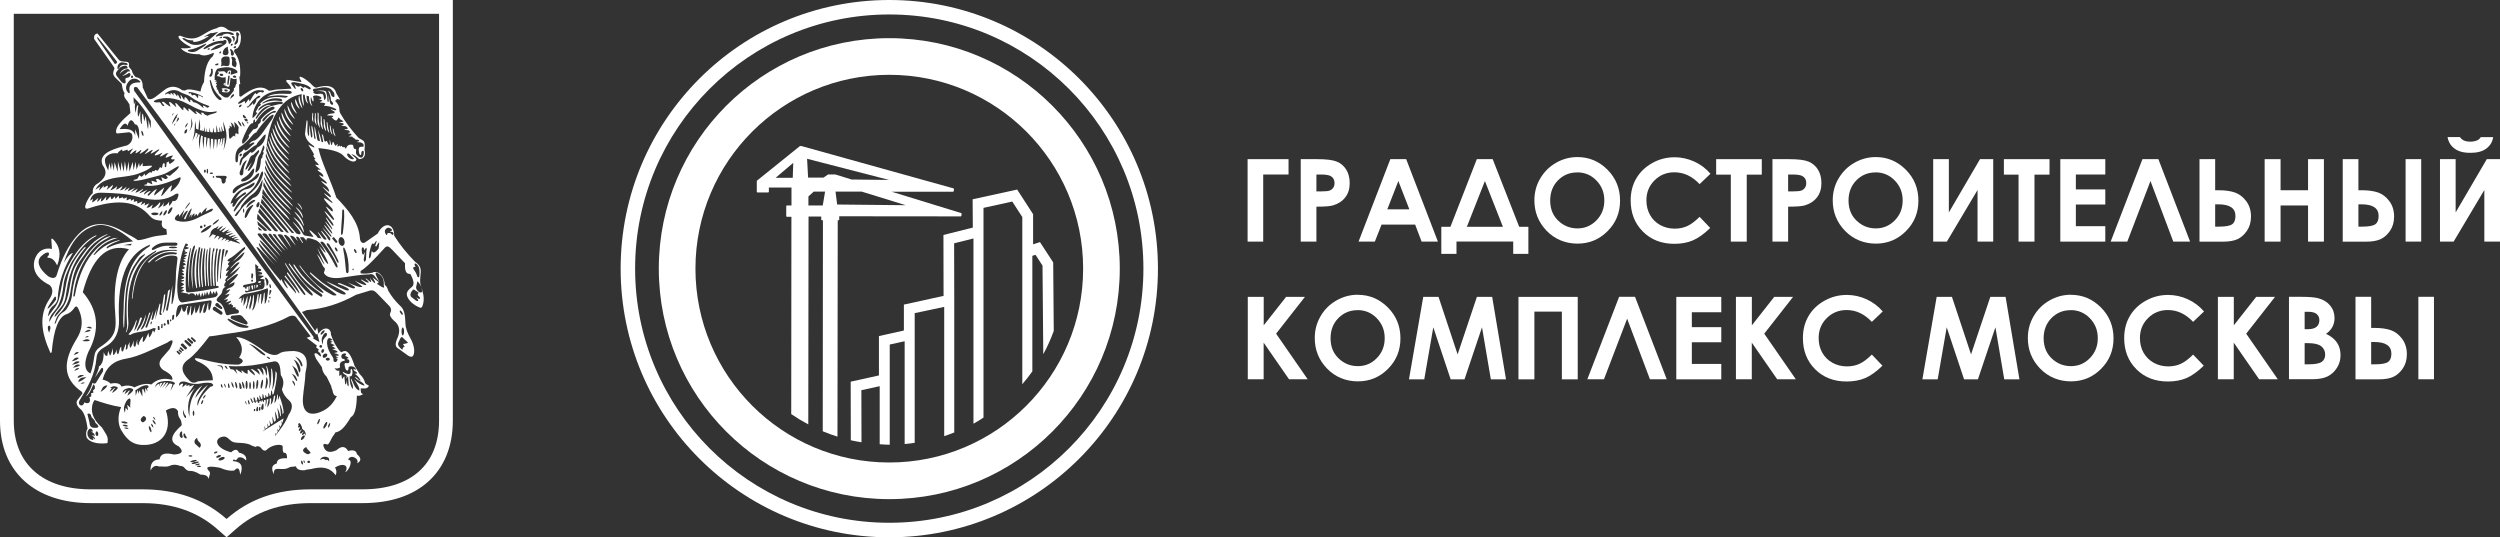 <?xml version="1.0" encoding="UTF-8"?> <svg xmlns="http://www.w3.org/2000/svg" id="Layer_2" data-name="Layer 2" viewBox="0 0 395.68 85.04"><rect x="0" y="0" width="395.68" height="85.04" fill="#333333" stroke="none"/><defs><style> .cls-1 { fill: #fff; stroke-width: 0px; } </style></defs><g id="_Слой_1" data-name="Слой 1"><g><g><path class="cls-1" d="m197.47,25.19h6.47v2.43h-4.01v10.62h-2.47v-13.05Z"></path><path class="cls-1" d="m205.88,25.19h2.63c1.43,0,2.45.13,3.08.39s1.13.69,1.49,1.28c.36.59.54,1.29.54,2.12,0,.91-.24,1.67-.71,2.27-.47.6-1.12,1.02-1.94,1.26-.48.14-1.35.2-2.62.2v5.53h-2.48v-13.05Zm2.48,5.1h.79c.62,0,1.05-.04,1.29-.13.24-.09.43-.24.57-.44.14-.21.21-.45.21-.74,0-.5-.19-.87-.59-1.1-.28-.17-.81-.26-1.58-.26h-.7v2.68Z"></path><path class="cls-1" d="m220.04,25.19h2.52l5.02,13.05h-2.58l-1.02-2.69h-5.32l-1.06,2.69h-2.58l5.03-13.05Zm1.28,3.46l-1.75,4.48h3.49l-1.74-4.48Z"></path><path class="cls-1" d="m233.74,25.19h2.51l4.2,10.71h1.45v4.28h-2.4v-1.95h-8.98v1.95h-2.4v-4.28h1.44l4.18-10.71Zm1.28,3.46l-2.86,7.25h5.71l-2.85-7.25Z"></path><path class="cls-1" d="m249.66,24.86c1.85,0,3.43.67,4.76,2,1.33,1.34,1.99,2.97,1.99,4.89s-.66,3.52-1.97,4.83c-1.31,1.32-2.9,1.98-4.77,1.98s-3.58-.68-4.88-2.03-1.94-2.96-1.94-4.82c0-1.25.3-2.4.91-3.44s1.43-1.88,2.49-2.49c1.05-.61,2.19-.92,3.41-.92Zm-.03,2.43c-1.21,0-2.22.42-3.05,1.26-.82.84-1.23,1.91-1.23,3.2,0,1.44.52,2.58,1.55,3.42.81.66,1.73.98,2.77.98,1.18,0,2.18-.43,3.01-1.28.83-.85,1.24-1.9,1.24-3.15s-.42-2.29-1.25-3.15c-.83-.86-1.85-1.29-3.05-1.29Z"></path><path class="cls-1" d="m270.74,27.48l-1.74,1.66c-1.18-1.25-2.51-1.87-3.99-1.87-1.25,0-2.3.43-3.15,1.28-.85.85-1.28,1.9-1.28,3.15,0,.87.19,1.64.57,2.32s.91,1.2,1.6,1.59c.69.38,1.46.58,2.3.58.72,0,1.38-.13,1.98-.4.6-.27,1.25-.76,1.97-1.47l1.68,1.76c-.96.94-1.88,1.59-2.73,1.96s-1.84.55-2.94.55c-2.03,0-3.69-.64-4.98-1.93s-1.94-2.93-1.94-4.94c0-1.3.29-2.46.88-3.47.59-1.01,1.43-1.82,2.53-2.44,1.1-.62,2.28-.92,3.54-.92,1.08,0,2.11.23,3.11.68,1,.45,1.86,1.1,2.58,1.94Z"></path><path class="cls-1" d="m271.63,25.19h7.21v2.45h-2.38v10.6h-2.52v-10.6h-2.32v-2.45Z"></path><path class="cls-1" d="m280.54,25.19h2.63c1.43,0,2.45.13,3.08.39s1.13.69,1.49,1.28c.36.59.54,1.29.54,2.12,0,.91-.24,1.67-.71,2.27-.47.6-1.12,1.02-1.94,1.26-.48.14-1.35.2-2.62.2v5.53h-2.48v-13.05Zm2.48,5.1h.79c.62,0,1.05-.04,1.29-.13.24-.09.43-.24.57-.44.14-.21.21-.45.21-.74,0-.5-.19-.87-.59-1.1-.28-.17-.81-.26-1.58-.26h-.7v2.68Z"></path><path class="cls-1" d="m296.88,24.86c1.85,0,3.43.67,4.76,2,1.33,1.34,1.99,2.97,1.99,4.89s-.66,3.52-1.97,4.83c-1.31,1.32-2.9,1.98-4.77,1.98s-3.58-.68-4.88-2.03-1.94-2.96-1.94-4.82c0-1.25.3-2.4.91-3.44s1.43-1.88,2.49-2.49c1.05-.61,2.19-.92,3.41-.92Zm-.03,2.43c-1.21,0-2.22.42-3.05,1.26-.82.84-1.23,1.91-1.23,3.2,0,1.44.52,2.58,1.55,3.42.81.66,1.73.98,2.77.98,1.18,0,2.18-.43,3.01-1.28.83-.85,1.24-1.9,1.24-3.15s-.42-2.29-1.25-3.15c-.83-.86-1.85-1.29-3.05-1.29Z"></path><path class="cls-1" d="m315.47,25.19v13.05h-2.48v-8.17l-4.86,8.17h-2.16v-13.05h2.48v8.43l4.93-8.43h2.09Z"></path><path class="cls-1" d="m317.17,25.19h7.21v2.45h-2.38v10.6h-2.52v-10.6h-2.32v-2.45Z"></path><path class="cls-1" d="m326.09,25.19h7.12v2.43h-4.66v2.36h4.66v2.39h-4.66v3.43h4.66v2.44h-7.12v-13.05Z"></path><path class="cls-1" d="m343.97,38.24l-3.61-9.59-3.67,9.59h-2.63l5.03-13.05h2.52l5.02,13.05h-2.65Z"></path><path class="cls-1" d="m348.12,38.24v-13.05h2.48v4.92h.54c1.03,0,1.9.12,2.59.36.69.24,1.28.7,1.79,1.37.5.67.75,1.48.75,2.43,0,.89-.22,1.65-.65,2.27-.43.62-.93,1.06-1.5,1.32s-1.35.39-2.35.39h-3.65Zm2.48-5.91v3.54h.62c1.03,0,1.72-.13,2.07-.38s.52-.69.52-1.3c0-1.24-.9-1.85-2.7-1.85h-.52Z"></path><path class="cls-1" d="m358.43,25.19h2.52v4.92h4.35v-4.92h2.51v13.05h-2.51v-5.72h-4.35v5.72h-2.52v-13.05Z"></path><path class="cls-1" d="m370.79,38.24v-13.05h2.48v4.92h.54c1.03,0,1.89.12,2.58.36.69.24,1.28.7,1.78,1.37.5.67.75,1.48.75,2.43,0,.89-.22,1.65-.65,2.27-.43.62-.93,1.06-1.5,1.32s-1.35.39-2.34.39h-3.65Zm2.48-5.91v3.54h.62c1.03,0,1.71-.13,2.06-.38.35-.25.52-.69.52-1.3,0-1.24-.9-1.85-2.69-1.85h-.51Zm7.47-7.14h2.47v13.05h-2.47v-13.05Z"></path><path class="cls-1" d="m395.68,25.19v13.05h-2.48v-8.17l-4.86,8.17h-2.16v-13.05h2.48v8.43l4.93-8.43h2.09Zm-8.3-3.5h1.96c.15.24.37.42.64.55.27.12.61.18,1.01.18s.76-.07,1.09-.21c.21-.09.4-.27.56-.51h1.96c-.11.75-.47,1.35-1.08,1.81-.6.46-1.45.68-2.54.68-.73,0-1.35-.1-1.84-.31-.49-.2-.89-.5-1.19-.87-.3-.38-.49-.82-.57-1.31Z"></path><path class="cls-1" d="m197.5,46.99h2.51v4.5l3.54-4.5h2.98l-4.56,5.82,5,7.22h-2.95l-4.02-5.8v5.8h-2.51v-13.05Z"></path><path class="cls-1" d="m214.9,46.66c1.85,0,3.43.67,4.76,2,1.33,1.34,1.99,2.97,1.99,4.89s-.66,3.52-1.97,4.83c-1.31,1.32-2.9,1.98-4.77,1.98s-3.58-.68-4.88-2.03c-1.3-1.35-1.94-2.96-1.94-4.83,0-1.25.3-2.4.91-3.44.6-1.05,1.43-1.88,2.49-2.49,1.05-.61,2.19-.92,3.41-.92Zm-.03,2.43c-1.21,0-2.22.42-3.05,1.26-.82.84-1.23,1.91-1.23,3.2,0,1.44.52,2.58,1.55,3.42.81.66,1.73.98,2.77.98,1.18,0,2.18-.42,3.01-1.28.83-.85,1.24-1.9,1.24-3.15s-.42-2.29-1.25-3.15c-.83-.86-1.85-1.29-3.05-1.29Z"></path><path class="cls-1" d="m225.26,46.99h2.42l3.02,9.1,3.05-9.1h2.42l2.19,13.05h-2.4l-1.4-8.24-2.77,8.24h-2.19l-2.75-8.24-1.43,8.24h-2.42l2.26-13.05Z"></path><path class="cls-1" d="m240.33,46.99h9.38v13.05h-2.51v-10.72h-4.35v10.72h-2.52v-13.05Z"></path><path class="cls-1" d="m261.14,60.03l-3.61-9.59-3.67,9.59h-2.63l5.03-13.05h2.52l5.02,13.05h-2.65Z"></path><path class="cls-1" d="m265.31,46.99h7.12v2.43h-4.66v2.36h4.66v2.39h-4.66v3.43h4.66v2.44h-7.12v-13.05Z"></path><path class="cls-1" d="m274.76,46.99h2.51v4.5l3.54-4.5h2.98l-4.56,5.82,5,7.22h-2.95l-4.02-5.8v5.8h-2.51v-13.05Z"></path><path class="cls-1" d="m298,49.28l-1.74,1.66c-1.18-1.25-2.51-1.87-3.99-1.87-1.25,0-2.3.43-3.15,1.28-.85.85-1.28,1.9-1.28,3.15,0,.87.19,1.64.57,2.32.38.67.91,1.2,1.6,1.59.69.38,1.46.58,2.3.58.72,0,1.38-.13,1.98-.4.6-.27,1.25-.76,1.97-1.47l1.68,1.76c-.96.94-1.88,1.59-2.73,1.96-.86.36-1.84.54-2.94.54-2.03,0-3.69-.64-4.98-1.93s-1.94-2.93-1.94-4.94c0-1.3.29-2.46.88-3.47.59-1.01,1.43-1.83,2.53-2.44,1.1-.62,2.28-.92,3.54-.92,1.08,0,2.11.23,3.11.68,1,.46,1.86,1.1,2.58,1.94Z"></path><path class="cls-1" d="m306.52,46.99h2.42l3.02,9.1,3.05-9.1h2.42l2.19,13.05h-2.4l-1.4-8.24-2.77,8.24h-2.19l-2.75-8.24-1.43,8.24h-2.42l2.26-13.05Z"></path><path class="cls-1" d="m327.76,46.66c1.85,0,3.43.67,4.76,2,1.33,1.34,1.99,2.97,1.99,4.89s-.66,3.52-1.97,4.83c-1.31,1.32-2.9,1.98-4.77,1.98s-3.58-.68-4.88-2.03c-1.3-1.35-1.94-2.96-1.94-4.83,0-1.25.3-2.4.91-3.44.6-1.05,1.43-1.88,2.49-2.49,1.05-.61,2.19-.92,3.41-.92Zm-.03,2.43c-1.21,0-2.22.42-3.05,1.26-.82.84-1.23,1.91-1.23,3.2,0,1.44.52,2.58,1.55,3.42.81.66,1.73.98,2.77.98,1.18,0,2.18-.42,3.01-1.28.83-.85,1.24-1.9,1.24-3.15s-.42-2.29-1.25-3.15c-.83-.86-1.85-1.29-3.05-1.29Z"></path><path class="cls-1" d="m348.85,49.28l-1.74,1.66c-1.18-1.25-2.51-1.87-3.99-1.87-1.25,0-2.3.43-3.15,1.28-.85.85-1.28,1.9-1.28,3.15,0,.87.19,1.64.57,2.32.38.67.91,1.2,1.6,1.59.69.38,1.46.58,2.3.58.72,0,1.38-.13,1.98-.4.6-.27,1.25-.76,1.97-1.47l1.68,1.76c-.96.94-1.88,1.59-2.73,1.96-.86.36-1.84.54-2.94.54-2.03,0-3.69-.64-4.98-1.93s-1.94-2.93-1.94-4.94c0-1.3.29-2.46.88-3.47.59-1.01,1.43-1.83,2.53-2.44,1.1-.62,2.28-.92,3.54-.92,1.08,0,2.11.23,3.11.68,1,.46,1.86,1.1,2.58,1.94Z"></path><path class="cls-1" d="m351.04,46.99h2.51v4.5l3.54-4.5h2.98l-4.56,5.82,5,7.22h-2.95l-4.02-5.8v5.8h-2.51v-13.05Z"></path><path class="cls-1" d="m362.28,60.03v-13.05h2.05c1.19,0,2.06.08,2.61.23.78.21,1.4.59,1.86,1.15.46.56.69,1.22.69,1.99,0,.5-.11.95-.31,1.35-.21.41-.55.79-1.03,1.14.79.37,1.37.84,1.74,1.4.37.56.55,1.22.55,1.98s-.19,1.4-.57,2c-.38.6-.87,1.05-1.47,1.35-.6.3-1.42.45-2.48.45h-3.66Zm2.48-10.68v2.75h.54c.6,0,1.05-.13,1.35-.38.29-.25.44-.6.44-1.04,0-.41-.14-.73-.42-.97-.28-.24-.7-.36-1.27-.36h-.64Zm0,4.97v3.34h.62c1.03,0,1.73-.13,2.09-.39.36-.26.54-.64.54-1.14,0-.56-.21-1-.63-1.33-.42-.33-1.12-.49-2.1-.49h-.52Z"></path><path class="cls-1" d="m372.81,60.03v-13.05h2.48v4.92h.54c1.03,0,1.89.12,2.58.36.69.24,1.28.7,1.78,1.37.5.67.75,1.48.75,2.43,0,.89-.22,1.65-.65,2.27-.43.62-.93,1.06-1.5,1.32-.57.26-1.35.39-2.34.39h-3.65Zm2.48-5.91v3.54h.62c1.03,0,1.71-.13,2.06-.38.35-.25.52-.69.52-1.3,0-1.23-.9-1.85-2.69-1.85h-.51Zm7.47-7.14h2.47v13.05h-2.47v-13.05Z"></path></g><g><g><path class="cls-1" d="m141.07,30.35h9.79s.08-.06.08-.06l.05-.38-.06-.09-24.14-6.72h-.04s-.17.04-.17.04l-6.77,5.45-.03.06v1.73s.08.08.08.08h1.75s.08-.08.08-.08v-.7s3.58,0,3.58,0v2.84s-.75,0-.75,0l-.08.08v1.63s.08.08.08.08h.74s-.03,31.23-.03,31.23c.86.59,1.77,1.14,2.7,1.63l.04-32.9h2.01s0,.51,0,.51l.08.08h.19s-.03,33.4-.03,33.4c.76.32,1.54.6,2.33.85l.04-34.25h.16s.08-.08.08-.08v-.55s19.25.02,19.25.02l.08-.07.04-.36-.06-.09-11.06-3.4Zm-15.6-2.21h-2.71s2.79-2.37,2.79-2.37l-.08,2.37Zm4.75,4.38h-.18s0,0,0,0h-2.09s0-1.43,0-1.43l.85-.77h1.79s-.37,2.19-.37,2.19Zm.83-4.9l-.72.49h-2.43s-.16-2.98-.16-2.98l12.98,3.35-5.93-.07-2.6-.8h-1.15Zm1.45,4.75l-.26-2.04h4.16s6.96,2.15,6.96,2.15l-10.86-.11Z"></path><path class="cls-1" d="m140.75,0c-23.48,0-42.52,19.04-42.52,42.52,0,23.48,19.04,42.52,42.52,42.52,23.48,0,42.52-19.04,42.52-42.52C183.27,19.04,164.24,0,140.75,0Zm0,82.74c-22.22,0-40.23-18.01-40.23-40.23,0-22.22,18.01-40.22,40.23-40.22,22.22,0,40.22,18.01,40.22,40.22,0,22.22-18.01,40.23-40.22,40.23Z"></path><path class="cls-1" d="m166.69,41.53l-2.09-3.21h0s0,0,0,0l-1.09.35v-4.77s-2.52-3.9-2.52-3.9h0s0,0,0,0h0s0,0,0,0l-7.05,1.54.03,4.48-4.65,1.17.02,9.64-6.28,1.38v4.1s-3.95.88-3.95.88v6.23s-4.47.99-4.47.99l.02,9.27c.56.13,1.12.23,1.69.32l-.02-8.24,2.9-.64v9.19c.53.03,1.06.08,1.59.08v-15.86s2.36-.52,2.36-.52v16.27c.54-.04,1.06-.12,1.59-.19v-20.53s4.67-.99,4.67-.99v20.46c.54-.18,1.07-.38,1.59-.58v-21.2s0,0,0,0l-.02-8.74,3.06-.77v29.32c.55-.3,1.07-.63,1.59-.97v-28.75s0,0,0,0v-.34s0-4.1,0-4.1l4.55-1,1.59,2.45v26.46c.56-.65,1.09-1.33,1.59-2.03v-18.29s.5-.16.5-.16l1.11,1.71.12,14.02c.65-1.17,1.19-2.41,1.66-3.68l-.09-10.85Z"></path><path class="cls-1" d="m140.75,6.04c-20.15,0-36.48,16.33-36.48,36.48,0,20.15,16.33,36.48,36.48,36.48,20.15,0,36.48-16.33,36.48-36.48,0-20.15-16.33-36.48-36.48-36.48Zm0,67.16c-16.94,0-30.68-13.74-30.68-30.68,0-16.94,13.74-30.68,30.68-30.68,16.94,0,30.68,13.74,30.68,30.68,0,16.94-13.74,30.68-30.68,30.68Z"></path></g><g><g><path class="cls-1" d="m69.49,2.18v64.4c0,6.91-4.42,10.87-12.13,10.87h-8.19c-5.38,0-9.75,1.54-13.31,4.69-3.58-3.15-7.95-4.69-13.32-4.69h-8.19c-7.62,0-12.17-4.06-12.17-10.87V2.18h67.32Zm2.18-2.18H0v66.58c0,8.05,5.5,13.05,14.35,13.05h8.19c4.83,0,8.71,1.35,11.88,4.14l1.44,1.27,1.44-1.27c3.15-2.79,7.04-4.14,11.87-4.14h8.19c4.39,0,7.89-1.15,10.41-3.4,2.55-2.29,3.9-5.62,3.9-9.64V0Z"></path><path class="cls-1" d="m66.88,46.09l-.36-1.22c-.06-.49,0-.89.03-1.26.1-.96.13-1.49-.89-2.21-1.29-1.32-2.38-2.67-3.27-4.1.03-1.88-1.59-2.38-2.61-.33l-1.99,1.39c-.49.32-.83-.2-.83-.73-.2-2.48-1.88-4.46-3.73-6.37-.99-3.01-2.35-5.52-2.84-7.83,1.88.19,3.3.56,3.87,1.12.82.9,1.88,1.36,2.14.73.11-.19-.49-.56-.78-.86.32,0,.75.3,1.21.76.83,0,1.09-.63.86-1.49.1-.69.07-1.22-.23-1.45l-.69-.4c-1.15-1.26-2.12-2.51-2.9-3.89-.1-.17-.14-.3-.14-.43,0-.56-.16-1.05-.72-1.56l.27-.13-.04-.19.59.13-.59-.99c-.33-1.22-1.45-1.42-3.13-.92-.23.07-.53-.2-.83-.53-1.06-1.03-2.19-1.59-1.79-.82.07.13.4.49.04.46l-1.82-.31c-.4-.06-.46.07-.37.27.33.37.66.69.79,1.1l-2.31.13c-.47.03-.86.23-1.29.19-1.25-1.05-2.8-.26-4.42.96l-.23-.1-.04-1.88h.19l-.16-1.22h.13c.13-1.85-.23-3.03-.93-3.87-.13-.56.43-.5.56-.66.53-.66.5-1.43.5-1.82-.1-.79-.36-1.05-.76-.79h-.46c-.49-.07-.9-.23-1.09-.46-.52-.36-1.02-.36-1.52-.04-2.38.6-2.81,2.45-5.72,1.2-.33-.04-.4.1-.26.36.49.66,1.19,1.09,1.95,1.43-.26.19-.79.23-1.65.16.5.66,1.46.99,2.94.96.56.33,1.22.2,1.95-.1.4-.23.43-.1.17.43-.76.62-1.29,1.85-1.39,4.07-.29.46-.46.96-.56,1.51-1.09-.3-2.05-.5-2.44-.16l-.43-.04c-.95-.72-1.88-.69-2.64-.19l-1.69,1.29c-.62.43-1.15.45-1.25-.07l-.69-1.49c.03-1.06-.36-1.54-1.09-1.61-.33-.3-.56-.66-.63-1.06l-.49-.63c.17-.56-.07-.76-.46-.76-.44,0-.83-.07-1.06-.24l-3.43-4.23c-.43.07-.59.37-.53.86l2.94,4.17c.1.2.31.4.27.55-.23.57-.33.93.17,1.43l.99.96c.1.7.23,1.26.46,1.45-.24.46.07.89.46,1.32.1.13.13.29.29.43l.17,1.42c-1.39,1.16-2.08,2.02-2.22,2.55-.07.3-.13.53.07.69l1.95-.2c.17.1.36.14.42.27.3.69-.1,1.78-1.15,1.91-2.41.6-4.16,1.42-3.47,3.04.89,1.15.43,2.18-1.1,3.1-.36.33-.52.75-.46,1.32-.43.36-.76.93-1.05,1.55-.23.66-.23.96.23.9,3.37-1.13,6.68-1.59,9.02.36,1.15.96.96,1.45,2.78,1.56-.2.76,0,1.19.66,1.32l.1.86c-.73.16-1.56.16-2.28.36-.83.2-1.62.53-2.34.53-.63-.49-1.36-.79-1.95-1.15-3.04-1.89-5.58-1.99-7.8.59-1.15,1.36-2.22,3.21-3.07,6.05-.16.5-.56.69-1.36.23-1.59-1.28-1.88-2.44-1.09-3.2,1.13-1.05,1.55-.43.96.13l.03.13c.86,0,1.19.6,1.52,1.22.73-1.89.33-3.18-.7-4.2l-.23-.03.1,1.62c-1.75-.36-2.71,1-2.85,2.25-.1,1.22.46,2.31,2.05,3.24.9.29,1.16,1.32.47,2.35-1.72,2.51-1.46,5.19.1,8.63l.19-.1c.33-3.77,1.13-5.68,2.38-6.05.4-.14.75-.39,1.09-.83.36-.56.56-.49.82.11.7,1.58.63,3.1-.33,4.62-2.18,3.54-2.28,6.25.82,8.4l.1.26-.82,1.06c-.26.43-.07.96.66,1.56.53.63.79,1.65.96,2.94-.26.39-.3.89-.13,1.45.46.67,1.58,1.03,3.17.86.17-.03.14-.17.14-.33.13-.73-.37-1.25-.9-2.15-1.55-1.38-1.88-2.71-1.39-4l.23-.36c1.23.42,2.78.92,4.2,1.12-.59,1.22-.53,2.75,0,3.64.99,1.71,2.05,2.5,4.06,2.34,2.68-.23,4-2.44,3.01-5.45.96-.53,1.58-.5,1.92.11-.03,1.35.56.92.59,2.24-1.58,1.39-2.18,2.58-.46,3.34.89.89.4,1.22-.76,1.29-1.22-.3-2.12-.23-2.29.76-1.12.07-1.46.72-1.42,1.79.33-.79.96-.86,1.29-.66.59-.04,1.22.13,1.75-.1.49-.24,1.06-.24,1.68.02.34,0,.56.13.73.4.8.82.7-.1,2.44.96.43.04,1.15,0,1.29.69l.17-.63c.13-.23.06-.5-.2-.73-.57-.66.33-.7,1.88-.39.82.37,1.59.52,2.19.43.69-.7.85-.26.98.66.51-1.36.17-2.08-1.19-2.16.23-.72.34.37.83-.53.43-.19.86,0,1.29.43.1-.66-.3-1.05-1.16-1.25-.2-.56-.63-.59-1.22-.04-2.51-.65-2.78-2.17-1.36-2.47.75-.2,1.05.59,1.65.83.47.16.69.1,1.32.16.69.03,1.32.17,1.75.46l.5.17c.27-.19.53-.17.86.13.36.53.73.6,1.06.17.99-.79,2.48-.79,2.38-.3-.03.73.1.99.36.93.23.03.33.33.33.86-.96-.04-1.62.13-1.62.82-.9.27-.86.89-.47,1.72-.1-1.59,1.26-.31,2.58-1.16l.92-.1c.11.45.53.66,1.36.62.3-.13.76-.13,1.06-.2,1.61-.42,2.9-.33,3.86.99.19-.4.16-.82-.1-1.22,1.12-.76,2.35-.46,1.61.75.66-.32,1.32-2.01.46-1.98.37-.99,1.86-.16,1.43.56.63-.33.73-.82-.03-1.45-.11-.57-.57-.73-1.39-.5-.46-.79-1.05-.83-1.84-.13-.79.36-1.42.4-1.83-.13-.42-.7-.32-1.02.27-.79.3.1.43-.26.79-.96.13-.3.4-.53.59-.93.86-.13,1.55-.89,2.44-2.41.63-.3.93-1.53.96-3.43.26.13.59.02,1.03-.24-.3-.03-.43-.13-.43-.89h.83c.34-.14.46-.26.43-.43,0-.13-.34-.09-.57-.46-.1-.46-.37-.93-.86-1.39l-.79-1.28c-.56-1.79-1.22-2.81-2.05-2.15l-.23-.14c-.63-.7-1.1-1.62-1.46-2.64.03-1.26-1.28-1.32-1.98-.13l-.2-1-.33.53-2.09-3.01c.23-.03.63-.27.86-.3,2.54-.2,5.09-.96,7.7-2.41l1.85-.56c.83-.33,1.09-.06,1.53.37l1.88,1.94c.36.39.36.76.16,1.15-.2.41.26.93.92,1.49.6.66.67,1.56.13,2.68-.3.73-.23,1.19.21,1.42l1.28.93c.86.69,1.29.46,1.25-.75-.06-.63-.26-1.22-.63-1.85-.42-.76-.72-1.49-.75-2.25-.04-1.52-.23-2.32-.86-2.85-.73-.7-1.36-1.49-1.85-2.34-.17-.5-.3-.8-.56-.93-.07-1.59-1.22-2.38-1.95-1.95-.62.14-1.22.2-1.88.1v-.37c.83-.46,2.24-1.91,3.67-3.5.53-.66.79-.39,1.32.13l2.05,2.15c-.07,1.06.1,1.75.82,1.68.5.86.73,1.69.27,2.05-.46.39-.82.66-.82,1.22.1.83,1.06,1.69,2.11,2.08.1.04.26-.04.33-.16.3-.73.33-1.58.03-2.45m-2.28,8.13c-.16.17-.52.17-.79.23l.26.43-.26.13-.1.36c-.5-.39-.79-.76-.63-1.15l.33-.7c.16-.23.29-.23.4-.03l.79.73Zm-.62-1.76c0,.33-.1.63-.19.63-.14,0-.21-.3-.21-.63s.07-.63.21-.63c.09,0,.19.29.19.63m-.66-3.3c.07-.07.23.07.33.23.14.19.16.39.1.43-.07.03-.23-.07-.33-.27-.13-.19-.16-.36-.1-.39m-7.21-9.75c.07-.03.19.1.29.27.07.17.11.33,0,.37-.06.06-.19-.08-.26-.24-.1-.17-.1-.36-.03-.4m-.2,3.1c.06,0,.1.06.1.13s-.04.13-.1.13-.1-.06-.1-.13.04-.13.1-.13m-.7.34c0,.49-.39.53-.42.06-.14-1.15-.17-2.25-.4-3.21-.13-.63.07-.72.3-.14.36.86.56,1.95.52,3.28m-1.02-9.39c0-.43.3-.43.3.07.07,1.09-.06,2.22-.2,3.37,0,.17-.29.47-.29.1.03-1.39.19-2.51.19-3.53m-.23,4.07c.23-.03.53.23.59.59.1.4-.07.73-.29.8-.26.03-.53-.2-.63-.6-.07-.41.07-.73.33-.79m-.63,3.84c-.42-.97-.96-1.72-1.52-2.55-.23-.32.1-.49.36-.09.53.89,1.02,1.65,1.39,2.51.16.39-.07.49-.23.13m-.29.59c-.63-1.29-1.46-2.41-2.25-3.46-.17-.27.26-.43.6.03.76,1.05,1.42,2.12,1.94,3.21.3.66,0,.83-.29.23m.36-2.18c-.07.03-.2-.07-.3-.27-.1-.17-.1-.32-.03-.36.07-.03.2.07.3.23.1.19.1.36.04.4m0-1.59s.03.1,0,.14l-.13.1s-.1.04-.13-.03l-.53-.63s-.03-.1.03-.13l.14-.1s.1-.03.14.04l.5.62Zm2.61-13.12c.13.13-.33.26-.76-.13-.5-.46-.27-.89.1-.53l.67.67Zm-6.25-11.04c.89-.02,1.59-.53,2.61.04l.46.52c.3.7.04,1.03-.36.53-.2-.29-.04-.56-.53-.79.26.5.46.99.46,1.56.76.73.07.89-.13.42l-.29-1.34c.06.66.1,1.15,0,1.15-.23,0-.1-.46-.2-1.02-.07-.23-.13-.66-.26-.69-.57-.2-1.09-.04-1.52,0,.73-.04,1.22,0,1.39.19.23.34.26.7.16,1.03-.16.26-.26.19-.26-.13l-.1-.43c-.03-.23-.29-.26-.66-.23-.22.03-.49.1-.76-.07-.1-.07-.33-.17-.03-.23-.33-.2-.2-.46.03-.5m-3.2-1.05c1.02.2,1.92.33,2.48.79.33.24.07.46-.17.3l-.69-.36c.03.3-.23.17-.63-.16-.26.26-.59.13-.96-.26l.23.66c.03.13-.1.13-.17.03l-.43-.56c-.23-.3-.07-.46.33-.43m1.22,1.38c-.1-.1-.26-.33-.13-.43.13-.1.34.1.36.3.07.2-.1.27-.23.13m-.06.47l.06.03c-.1.56,0,1.26.34,1.91.07-.13-.1-.79-.13-1.35v-.49l.26.06c.03.67.26,1.29.56,1.36-.23-.37-.27-.82-.27-1.23l.37.1c0,.69.23,1.46.56,1.49-.3-.4-.3-.92-.26-1.35l.07.03c.06.27.16.52.3.67.13-.17.07-.5-.03-.86.37-.2.79-.16,1.26.13.16.2.1.3-.13.3h-.23l.53.23c.04.06.14.13-.16.17l-.2.16.69.07c.23.1.2.17.13.26l-.17.2c.6,0,1.23.13,1.98.53-.03.26-.33.23-.89-.07.13.33.66.37.63.56-.07.37-.86.04-1.22.5l.88.03c.2.12.14.23-.16.23.46.56.82.72.95.33.13-.3.27-.3.39,0,.56.34.67.37.34.43l-.53.1.63.11c.17.06.17.19.07.3-.43.06-.46.13.33.16.33.17.46.34.33.47-.69.04-.66.12.17.2.19.1.26.23.23.33-.44.1-.37.2.16.2.07.1.14.16.03.27-.49.13-.43.19.2.19.02.23.39.2.52.5.53-.1.77.27.3.27l-.04.1c.76.03,1.09.23.99.69-.07.19-1.09-.4-.66,1.19l.16.17c.29.06-.04-.73.46-.66.06.02.13.26.03.66-.1.37-.33.53-.69.3-.33-.23-.53-.46-.5-.73l.03-.5c-.36.03-.43-.2-.46-.56,0-.07-.13-.04-.1-.13-.59-.1-.86.1-1.02.53-.03.16-.17.03-.23-.14.03-.09-.2.04-.33-.03-.1,0-.07-.23-.17-.19-.07,0-.07.1-.2.1-.1-.04-.07-.27-.26-.07-.13.13-.17.13-.2-.07.03-.17.17-.49-.2-.04-.13.07-.17.07-.23-.1-.2-.56-.33-.59-.4-.1-.1.2-.2.23-.2-.07-.2-.86-.23-.86-.17-.03-.03.37-.13.33-.33-.1-.23-.69-.33.07-.49-.26-.23-.39-.07-.96-.46-1.12l.23,1.16c0,.16-.26.19-.29-.07-.13-.76-.63-2.08-.52-1.65l.29,1.59c.03.14-.33.07-.4-.13l-.39-1.99c-.1-.56-.1,1.06.13,1.75,0,.11-.27.11-.23-.03,0-.16-.29-2.04-.39-1.95-.23.23.39,2.11-.1,1.82-.07-.03-.23-1.91-.3-1.95-.03,0,0,1.82-.06,1.79-.53-.67.03-2.45-.34-2.55-.06,0-.23,2.18-.29,2.12.23,1.68,1.59,1.75,1.49,2.24l-.96-.49c.26.49.66,1.02.93,1.58-.3.1.03.5.23.7-.3-.03-.23.16.34.69.13.11.16.2.13.3-.69-.17-.76-.17.36.73-.69-.1-.73-.04.07.5.13.09.3.29.33.49.04.13-.09.07-.16.07-.13-.07-.33-.2-.4-.23-.2-.03-.06.23.86.93.23.2.33.37.17.43-1.13-.7-1.06-.53.16.53.3.45.33.66.23.73-.99-.83-1.65-1.36.07.36.29.29.36.49.13.52-1.72-1.28-.8-.42.36.77.07.06,0,.16-.07.12-1.65-1.21-1.72-.92.04.89.06.17.16.3.1.43-.04.07-.17,0-.23-.04-1.19-1.13-1.09-.89.26.96.2.3.3.56-.03.4-1.49-1.68-1.95-2.05-.04.53.2.33.24.5-.03.4-1.36-1.85-1.39-1.62-.07.37.1.23.1.27,0,.23-1.22-1.48-1.58-1.84-.06.34.2.4.16.46-.04.26-1.49-1.86-1.52-1.62-.07.3.13.23.2.36-.03.26-1.72-1.95-1.72-1.88-.07.23.03.52.03.49-.29.23-.17-.19-.17-.36-.33-.52-1.06-1.29-1.19-1.19.06.46-.13.14-.29.14-.49-.04-1.09-1.42-1.19-1.42-.33-.06l-.59-.1c-.1-.2-.2-.31-.34-.43-1.02-1-1.39-1.1-.36.19.04.04-.07.07-.03.1l-1.16-.19c-.13,0-.29-.07-.42-.23-.5-.86-.8-1.19-1.62-1.98.07.3.69.82,1.19,1.65.13.53-.46.3-.66.19-.37-.49-.5-.57-1.02-1.19-1.49-1.75-3.08-3.74-4.37-5.12.07-.24.07-.5.1-.73,1.06,1.65,2.58,3.4,4.27,4.96-.14-.66-2.25-2.48-3.54-4.2-.27-.46-.49-.89-.66-1.26.03-.19.03-.36.07-.59.89,1.82,2.31,3.5,4.29,5.22-.23-.6-2.28-2.25-3.37-4-.39-.7-.69-1.26-.86-1.71v-.3c.9,1.78,2.45,3.63,4.3,5.22-.2-.59-2.31-2.31-3.34-3.99-.43-.73-.7-1.29-.89-1.76v-.33c.86,1.72,2.77,4.03,4.53,5.55-.2-.56-2.58-2.65-3.56-4.26-.44-.76-.73-1.36-.89-1.82v-.46c.72,1.72,2.58,4,4.39,5.49-.2-.56-2.48-2.44-3.41-4-.49-.82-.76-1.45-.92-1.91,0-.16,0-.36.03-.5.63,1.75,2.38,3.86,4.23,5.29-.2-.49-2.32-2.21-3.18-3.67-.56-.96-.82-1.59-1.02-2.05,0-.2,0-.36.04-.57.53,1.72,2.18,3.8,4.03,5.26-.13-.49-2.12-2.05-2.97-3.44-.63-1.06-.83-1.75-1.03-2.21v-.1c.03-.2.03-.43.07-.63.36,1.72,1.95,3.93,3.83,5.46-.13-.43-1.95-1.99-2.71-3.28-.72-1.22-.89-1.95-1.12-2.35.56-4.75,2.58-7.56,5.52-8.05m-6.9,20.71c-.04-.19-.07-.43-.1-.63.57.57,1.06.89,1.58,1.45-.17.14-.33.14-.5.07-.33-.37-.66-.56-.98-.9m.66.86c-.5.04-.6-.07-.63-.56.23.23.44.33.63.56m-.79-1.78c0-.27,0-.57.07-.86.76.96,1.45,1.68,2.22,2.65-.11.1-.23.1-.44,0-.63-.66-1.15-1.09-1.85-1.78m-1.42-2.01c-.3.29-.37.26-.2-.13.23-.44.59-.73,1.05-.9.39-.1.27.13.14.23-.33.27-.7.46-.99.8m.59.16c-.33.44-.53.97-.79,1.42-.1.21-.4.44-.33-.09.1-.63.39-1.2.92-1.56.46-.34.57-.23.2.23m.17-1.51l-1.12.99c-.36.2-.79.82-1.42,1.79-.4.16-.42.07-.2-.23.17-.3.5-.57.7-.83.16-.26.16-.49.37-.7.46-.63.96-1.16,1.55-1.59.66-.42,1.15-1.22,1.59-2.31l.06.19c-.16,1.56-.66,2.48-1.52,2.68m-1.38,2.01c0,.2-.07.33-.1.33-.07,0-.1-.13-.1-.33,0-.16.02-.33.1-.33.03,0,.1.17.1.33m-2.18-1.06c.16-.75.6-1.41,1.22-1.94.69-.54,1.45-.77,2.34-1.36.27-.17.34-.07.17.29-.4.43-.83.63-1.29.69-.73.17-1.22.79-1.72,1.59l1.45-1.06c.33-.1.39,0,.2.26-1.55.8-1.36,1.79-1.99,2.02-.13-.17-.1-.4.07-.69l-.46.19Zm-.17-12.41c.17.1.27.19.33.29.07-.26,0-.52-.13-.79.33.17.52.46.57.89.09-.27.09-.57-.07-.93.3.1.5.36.76.8l-.06.66c.06.19.06.36-.04.49-.13-.16-.26-.23-.43-.13l-.03.53c-.1-.23-.23-.26-.36-.1l-.47.43-.13-.3-.07-1.32.2-.14-.07-.39Zm.17-4.17c-.03-.26.07-.53.36-.76.19-.13.26.11.16.23-.2.23-.36.23-.52.53m3.66.89c-.16.04,0-.56-.26-.1l-.56.5c-.4.13-.3-.27-.07-.1l.4-.53c.37-.49.79-.86,1.22-1.19.36-.03.44.07.17.29l-.47.23c.06.23-.23.83-.43.89m.39,2.61c.83-1.35,1.72-2.05,2.62-2.31.29.03.42.14.2.4-.72.3-1.42.86-2.08,1.65.07.3-.07.57-.4.76,0,.5-.29.73-.79.8l-.73.92c.17.23-.1.6-.62,1.12-.34.36-.46.27-.4-.33.4-1.09,1.16-2.67,1.53-2.67.19,0,.19-.07.26-.43.03-.27.3-.2.23,0-.03.27.04.29.19.1m.44-1.72c-.1.1-.13,0-.03-.26.59-.69,1.61-1.16,3.53-1.13.4.04.33.43-.03.4-.3-.04-.63.1-.92.16-.37.1-.76.13-1.1.33-.66.37-1.25.96-1.79,1.78-.2.1-.23.04-.13-.19.66-1.19,1.46-1.82,2.28-1.88l.03-.07c-.46-.1-1.02.1-1.85.86m.69-1.29c.73-.46,1.56-.73,2.51-.59.6.06.6.42.27.39-.92-.12-1.82-.1-2.72.34-.33.17-.26,0-.06-.13m1.69,1.65c-.33,0-.79.3-1.55,1.26-.2.27-.43.03-.17-.3.46-.56,1.03-.96,1.56-1.19.63-.26.59.23.16.23m-4.36,1.52h.3c0,.1,0,.17-.07.17s-.13-.07-.23-.17m.1-.57c.06.17.13.3.13.4h-.36c-.07-.1-.13-.19-.2-.34-.03,0-.03-.03-.03-.06h.46Zm-.53-.13c-.14-.26-.17-.49-.07-.49.11,0,.34.19.5.49h-.43Zm.03.96c.09.2.13.36.09.39-.03.03-.16-.1-.27-.3-.13-.19-.16-.4-.13-.4.03-.03.17.1.3.3m1.94,1.39c.51-.86,1.27-1.75,2.15-2.58.66-.46.8-.36.43.36-.96,1.35-1.91,2.97-2.77,3.44-.39.03-.69.26-.92.63l.6-.3c.29-.04.33.06.13.26-.49.27-1.31,1.55-1.52.73-.33.63-.89.53-.92,1.16l-.07.82c-.13.23-.23.23-.36,0-.11-1.19.16-1.89.72-2.28,1.52-.93,2.05-2.29,2.54-2.25m1.03,3.56c-.03.24-.03.5-.25.57-.07.89-.17,1.62-.44,1.85-.39.49-.53.43-.39-.23l.23-1.19c.04-.46.19-.9.5-1.26l.36-1c.1-.39.27-.37.27.14l-.23.62c.2.1.1.3-.04.49m-2.11,2.42c-.13.13-.36.13-.23-.07l.63-1.25-.8,1.09c-.23.29-.27.07-.17-.16l.53-1.29c.13-.46.36-.73.66-.76l.73-.69c.17-.2.27.06.17.23l-.53.86c-.1.7-.36,1.33-.98,2.05m.72.2c-.13.55-.53,1.15-1.35,1.45-.7.27-.9-.06-.44-.36.49-.29.93-.59,1.26-1.08.46-.66.66-.69.53,0m-1.29-1.46c-.16.33-.4.79-.4,1.61,0,.67-.83.53-.52-.23.3-.79.4-1.22.7-1.49.36-.37.46-.33.23.1m-.03,3.17c.7-.24,1.26-.73,1.75-1.32.53-.34.43-.04.26.32-.2.34-.34.43-.66.63-.4.33-.99.63-1.46.83-.56.2-1.09.53-1.59,1.12-.3.23-.43.14-.33-.33.26-.56.99-.93,2.01-1.26m1.89-5.55c-.57.76-.93,1.02-1.13.72-.43.53-.88.86-1.22,1.16l-.29.83c-.14.2-.17.27-.2,0,.03-.73.23-1.06.52-1.26,0-.27.07-.46.27-.59.73-.34,1.23-1.03,1.85-1.23.21-.49.6-.75,1.13-1.45.37-.37.46-.26.3.3-.2.66-.53,1.18-1.22,1.52m-2.78,1.09c.07-.1.19-.13.26-.1.07.07.07.2-.03.29-.06.13-.2.17-.29.1-.04-.07-.04-.2.07-.3m.07-4.9c.13.27.2.47.13.5-.03.04-.19-.13-.36-.37-.14-.26-.2-.46-.14-.49.04-.03.2.13.37.36m-.13-2.84c.13-.1.23-.13.29-.1.07.07,0,.16-.09.29-.1.1-.24.14-.3.1-.03-.07,0-.2.1-.3m-.86,16.46c.67-1.29,1.62-2.12,2.51-2.84.79-.63,1.29-1.69,1.72-2.88.2-.5.5-.26.23.53-.43,1.35-1.49,2.37-2.21,2.94-.8.66-1.32,1.39-2.08,2.45-.2.29-.36.16-.17-.2m3.54-.76c.1-.23.23-.41.36-.37.1.06.13.27.06.5-.06.19-.23.36-.33.33-.14-.04-.16-.27-.1-.46m.27,1.22c0-.06,0-.1.03-.17.07-.13.1-.26.17-.42.99,1.22,2.07,2.44,2.93,3.57-.1.1-.3.1-.56-.03-.9-1.09-1.72-1.95-2.58-2.95m.23-.82c.07-.16.1-.33.13-.49,1.09,1.32,1.66,1.95,2.61,3.14.13.17.92,1.13,1.06,1.26-.13.07-.3.07-.47-.02-1.18-1.43-2.22-2.58-3.33-3.87m3.1,2.75c-1.29-1.52-1.72-2.12-2.91-3.44.04-.2.1-.39.13-.63,1.06,1.32,2.81,3.44,3.87,4.72.33.43.1.24.33.5.26.23-.29.23-.46-.1-.13-.17-.83-.86-.96-1.05m1.39.62c-1.39-1.61-2.91-3.5-4.13-4.85.04-.2.07-.37.1-.53.99,1.25,2.94,3.59,4.06,4.98.6.73.57.7.9,1.06,0,.17-.14.1-.36.03-.3-.33-.27-.29-.57-.7m.17-21.78c.59.07.56.53-.07.5-1.56-.07-2.65-.03-3.4.46,1.02-.23,2.08-.3,3.14-.13.16,0,.14.1.03.16-.1.07-.26.14-.42.1-.3-.03-.6-.06-.93-.1-1.19-.03-2.25.2-3.01,1.13h.24c0,.06-.14.26-.34.36-.17.1-.17.27-.23.36-.13.2-.23.37-.3.56l.27.11c-.43.55-.73.92-.79.75.07-.99.4-1.88,1.03-2.68.72-.92,2.05-1.81,4.79-1.58m-6.12.43c.5-.4.96-.53,1.39-.53.13.03.33.07.59.03.27.17.17.3-.13.37-.13-.1-.27-.13-.4-.07-.29.07-.33.27-.53.33l-.13-.2c-.39.27-.65.99-.95,1.36l-.07-.37c-.2.03-.33.46-.63.69.03-.26-.03-.39-.13-.39-.5.33-.86.49-.99.37,0-.23.86-.82,1.98-1.59m-2.08-3.47v.2l-1.06.33.07-.66c-.3-.1-.5-.03-.6.23l-.03.23c-.13-.07-.24-.17-.36-.3-.13-.13-.36-.06-.83-.03-.1,0-.23-.03-.29-.03l.2.29c-.13.1-.26.27-.36.47.13,0,.26,0,.39.06.34.23.7.2,1.02.1v.89l-.19.03c-.16.07-.2.27-.07.33l.57.27c.23.1.33-.2.33-.39l.14-1.03.46.2c.17.03.3,0,.49-.07v.8l-.16.22c0,.24-.07.41-.26.5,0,.3-.04.5-.13.53-.33.37-.44.63-.83.93-.23.03-.43.03-.63-.07-.27-.16-.49-.33-.63-.52l-.2-.07.07-.26-.2-.03.07-.27-.27-.03.1-.27-.2-.13.16-.43-.2-.07.23-.33h-.37l.27-.2-.29-.07c-.06-.79.07-1.38.43-1.79.65-.16,1.29-.29,1.75-.23.73.1,1.22.34,1.42.66m-.2.86c0,.11-.13.16-.26.13-.17,0-.27-.1-.27-.2,0-.06.13-.14.27-.14.16,0,.26.11.26.2m-1.22-.46c0-.07.03-.14.03-.24.16-.16.23-.26.23-.1,0,.13,0,.23-.03.33h-.23Zm.19.29c-.03.37-.06.76-.19,1.39-.07.13-.13.06-.2-.06.03-.43.1-.8.17-1.33h.23Zm-1.02-.13c0,.1-.13.2-.3.17-.16,0-.29-.11-.27-.2,0-.1.14-.2.29-.16.17,0,.31.1.27.19m.39,1.46s-.02.06-.09.06c-.03,0-.1-.04-.1-.04,0-.1.07-.12.1-.12.07,0,.09.03.09.1m-.66,15.1c-.06-.2-.29-.3-.75-.3-.2-.07-.2-.27,0-.29h1.22c.4,0,.46.2.19.57.14.65-.68,1.08-.66.03m-1.29-.57c.07,0,.14.07.14.13,0,.11-.07.17-.14.17-.03,0-.09-.07-.09-.17,0-.06.06-.13.09-.13m-.32-.32c-.14,0-.26-.07-.26-.11,0-.06.13-.13.26-.13.16,0,.29.07.29.13,0,.03-.13.11-.29.11m.36-3.8c-.04-.59-.04-1.16-.07-1.72-.1-.04-.2-.04-.33-.06,0,.52-.06,1.05-.16,1.78-.04-.63-.07-1.22-.07-1.82-.11-.03-.2-.07-.3-.1-.04.5-.14,1-.26,1.65,0-.59,0-1.12.03-1.72-.1-.03-.2-.06-.3-.09-.04.66-.1,1.25-.14,1.94-.1-.85-.16-1.45-.1-2.04-.1-.04-.2-.07-.26-.13-.17.79-.23,1.48-.17,2.28-.23-1.02-.26-1.62-.04-2.35-.06-.07-.13-.1-.2-.13-.1.26-.26.57-.46.9.16-.33.23-.67.33-.96-.1-.07-.23-.13-.33-.19-.07.43-.27.86-.59,1.45.43-1.05.46-2.05.49-3.3.1.49.17.89.17,1.25.13.07.23.1.37.16.06-.55.09-1.08.09-1.72.17.73.23,1.26.13,1.76.1.03.2.1.29.1.04-.07.11-.16.17-.27-.03.1-.06.2-.1.3.07,0,.17.04.24.04.06-.21.1-.43.2-.69,0,.26-.03.48-.03.75.1,0,.16.04.26.04,0-.16.04-.37.04-.56.06.23.06.4.1.59.1,0,.23.03.33.03v-.75c.07.3.13.53.17.75.14.04.26.04.4.04,0-.26,0-.49.03-.79.07.3.1.56.17.79h.33v-1.19c.13.46.19.83.23,1.15.1,0,.2-.03.29-.03,0-.26-.07-.56-.1-.86.13.3.23.57.27.83.07,0,.13-.04.2-.04-.03-.29-.1-.59-.13-.92.13.33.23.59.29.86.07,0,.13,0,.2-.04-.07-.46-.1-.96-.2-1.52.75,1.88.75,2.74.07,4.66.16-.69.23-1.36.19-2.05-.06.03-.1.03-.16.06-.03.37-.13.8-.34,1.33.1-.43.17-.86.14-1.29-.07.03-.14.07-.19.07-.04.3-.13.62-.27,1.05.06-.36.1-.7.1-1.03-.1,0-.2.04-.3.04-.04.43-.11.89-.2,1.49,0-.49-.03-.99-.03-1.46h-.33c0,.5-.06,1-.16,1.69m-.86,3.37c0,.19-.06.36-.13.36s-.1-.17-.1-.36c0-.23.03-.4.1-.4s.13.16.13.4m-.37-.04c0,.13-.06.27-.16.27-.07,0-.13-.14-.13-.27s.07-.23.13-.23c.1,0,.16.1.16.23m-2.34-8.39c.36.92.29,1.19-.26,2.14.33-.79.36-1.16.26-2.14m4.03-8.6c.13-.06.29-.06.33,0,.04.07-.04.16-.2.24-.13.03-.3.03-.33-.04-.03-.07.03-.17.2-.2m.79-.79c.17-.3.44-.4.83-.36.3,0,.46.06.46.36s.04.62-.03.89c-.1.27-.13.24-.46.27-.36,0-.49-.17-.9.07.23-.56-.03-.8.1-1.22m1.43-1.28c-.17-.27.03-.37.19-.17.2.17.34.39.34.63.03.24-.23.43-.4.24-.17-.2.04-.4-.13-.69m.29-.86c-.1.07-.2.1-.23.04-.03-.04-.03-.14.03-.24.1-.06.2-.09.23-.03.07.03.03.17-.03.23m-.53-.2c-.09-.52-.29-.82-.59-.92-.14-.04-.2-.04-.34-.04v-.19c.23-.07.43-.04.7-.04.42.13.63.36.66.66-.1.3-.23.47-.43.52m-.16.43c-.1.4.2.7.04,1.09-.1.37-.86.3-.86-.03,0-.57.33-.93.82-1.06m-1.12.96c-.06.1-.16.13-.2.1-.07-.04-.07-.13,0-.23.07-.1.14-.13.2-.07.07.03.07.13,0,.2m2.29,1.26c.26.26.26.63.03,1.05-.16-.13-.36-.06-.49-.26-.03-.13-.13-.06-.07-.56.04-.2.04-.37-.06-.57-.1-.33.03-.36.43-.19.27.23.3.39.17.52m-.04-2.01c-.09.06-.19.06-.23-.03-.07-.07,0-.17.14-.23.09-.04.2-.04.23.03.04.07,0,.2-.13.23m.66-2.16c-.17.17-.2.4-.2.9,0,.32-.13.56-.4.72-.16.07-.23,0-.16-.23l.26-.49c.1-.43.06-.7,0-.79-.1-.54.2-.6.49-.11m-.73.53c.03.29-.03.53-.23.66.11-.63-.2-.56-.26-.92.26,0,.47.03.49.26m-1.88-.89c.4-.04.82-.04,1.25.03.82.29.5.56-.03.36-.33-.2-.73-.17-1.19,0-.03.33-.6.07-.93.29-.23.1-.27.04-.13-.16.3-.26.63-.49,1.03-.52m-.14.72v.19q-.13.04-.26.07c-.13.03-.27-.07-.03-.14.13-.07.17-.1.29-.13m-4.92,1.19c-.43-.2-.86-.47-1.25-.76-.1-.16-.2-.27.27-.16.36.27.85.34,1.34.34l.04.25c.79,0,1.61-.36,2.44-.92-.03-.03-.2-.07-.37,0-.59.3-.52.1.6-.46.17-.1.29.03.56-.07l.73-.17c-.59.54-1.19,1.06-1.84,1.56-.93.53-1.75.66-2.51.4m3.73-.63c0,.06-.07.13-.17.13-.06,0-.13-.07-.13-.13,0-.07.07-.14.13-.14.1,0,.17.07.17.14m-2.55,1.54c-.29.21-.73.47-1.45.27-.36-.1-.23-.3.11-.33.36-.03.86-.17,1.51-.47l.76-.36c.36-.16.43-.13.14.17-.33.32-.76.49-1.06.72m1.65-.03c-.1.03-.2,0-.23-.06,0-.07.07-.13.16-.17.1-.03.2,0,.23.07,0,.07-.07.16-.17.16m.79,0c-.59.17-.66.11-.16-.23.16-.13.3-.23.46-.32.36-.23.76-.3,1.13-.33-.57-.36-1.65.2-2.74.72-.34.16-.43.07-.17-.2.43-.39.69-.49,1.29-.76.56-.23,1.12-.3,1.68-.3.39-.37.76.13.34.53-.14.13-.3.2-.47.3-.43.33-.89.46-1.36.59m1.09,7.57c.36.3-.03.56-.37.27-.89-.76-1.16-1.82-1.35-2.78-.07-.29.13-.4.19-.07.24.9.63,1.75,1.52,2.58m-1.75-3.53c.22-.33.29-.56.22-.86-.03-.26.24-.23.27,0,.06.46,0,.83-.23,1.06-.17.1-.4,0-.26-.2m-3.21,2.65c.72.06,1.45.33,2.14.72.03.11.07.16-.06.11-.27-.2-.5-.3-.7-.3.07.3.03.43-.1.4-.26-.47-.49-.53-.7-.43-.06.04-.09.07-.16.04-.2-.43-.3-.43-.4-.26-.19-.17-.19-.27-.02-.27m-3.74.19c.63-.49,1.33-.66,2.08-.32.9.56,1.22.39,1.99.98.66.5,1.59.92,2.71,1.32.2.06.17.16-.17.33-.53-.36-.92-.59-.59,0-.07.04-.14,0-.2-.1-.6-.53-1.06-.79-1.39-.76-.42-.52-.62-.56-.52-.13-.04.16-.1.1-.24-.07-.49-.73-.73-.82-.69-.29,0,.1-.08.1-.2-.07-.43-.79-.53-.82-.33-.07-.03.07-.13.07-.23-.07-.36-.73-.39-.66-.39-.23-.56-.79-.7-.66-.56-.13-.37-.53-.53-.56-.53-.13-.3-.3-.53-.27-.76-.06-.13-.03-.13-.1.03-.2m-1.61,1.06c1.39-.47,3.04-.47,5.09.63,1.55.86,3.01,1.55,4.39,1.19.27-.06.3.13,0,.24l-.96.29c-.2.07-.23.2-.33.14-.4-.17-.56-.23-.63-.47h-.4c.2.3.2.43.07.33l-.7-.49c-.19-.13-.26-.1-.16.06l.13.2c.07.1-.06.17-.23.04l-.79-.66c-.2-.18-.33-.18-.29,0l.07.26c.03.13-.34-.17-.6-.5-.1-.13-.26-.13-.26,0v.3c0,.3-.57-.5-1.02-.96-.14-.13-.33-.13-.26,0,.13.43.23.66.13.53l-.75-.66c-.14-.13-.44-.23-.36-.04l.23.6c.03.1-.49-.19-1.06-.72h-.19c-.37,0,.36.53.26.63-.17.1-.36-.03-.52-.36-.11-.2-.2-.23-.44-.2-.13.03-.26.03-.43,0-.36-.07-.36-.24.04-.36m4.63,4.36c.03-.13.06-.27.1-.36l.07-.07s.03-.1.07-.13c.06-.07.13-.16.2-.23-.03.4-.14.53-.43.8m.33.19c0,.49-.04.63-.4.76-.1-.33,0-.55.4-.76m-1.29-1.56l-.03.11-.03-.04c-.07.17-.16.27-.34.43.04-.23.07-.4.21-.57-.07-.04-.17-.1-.24-.16-.17.37-.39.66-.72,1.09.23-.7.46-1.22.96-1.75-.07.23-.13.43-.21.6.07.07.17.13.24.19.07-.07.13-.13.16-.19,0,.1,0,.19-.03.29h.03Zm-.56.63c-.04.23-.06.3-.23.46.02-.2.1-.33.23-.46m-.7-1.58c.1.06.17.13.23.16.04-.04.1-.1.17-.16-.03.23-.1.29-.26.45.04-.1.07-.19.1-.26-.06-.07-.13-.13-.23-.19m-6.18-5.93c.06,0,.17.07.17.21,0,.09-.11.19-.17.19-.1,0-.16-.1-.16-.19,0-.14.07-.21.16-.21m-2.31-1.38c.09-.46.39-.7.72-.72l.73.13c.27.2.23.26-.06.29-.59-.1-.93.04-1.09.43-.23.33-.33.36-.29-.13m-.43-.46c-1.09-1.55-1.92-2.81-2.75-4-.17-.23.03-.26.13-.13.99,1.23,1.92,2.38,2.97,3.77,0,.23-.1.36-.36.36m1.72,2.64c.07.5-.17.57-.63.24l-.53-.67c-.4-.4-.46-.73-.23-1.02l.49-.6c.29-.23.66-.33,1.02-.3.17.13.2.26.17.43-.6,0-1,.33-1.26.89.43-.47.89-.8,1.35-.8.23.07.29.23.29.4-.19-.07-.32-.03-.43.07-.1.17-.4.36-.79.63.3-.07.66-.2,1.09-.5.23.07.27.2.2.46-.1.17-.24.27-.43.31-.3,0-.4.12-.33.45m.66,1.72c.1.26-.1.4-.29.13-.43-.49-.34-1.13.13-1.68.49-.6,1.12-.6,1.68-.17.33.27.24.3-.16.3-1.13,0-1.56.57-1.36,1.42m2.87,5.89l-.33-1.99-.23.86-.2-1.22c-.17-.13-.2.63-.17,1.68-.3-.3-.27-1.15-.23-2.11l-.33.92c-.2-.49-.1-1.15,0-1.78-.2-.17-.34.16-.4,1.16-.23-.67-.16-1.2-.07-1.82l-.23.49-.07-1.15c1.09,1.05,2.02,2.31,2.74,3.73v1.22l-.39-1.39c.03.96,0,1.57-.11,1.39m-.69,1.15c-.1.04-.2-.13-.26-.37-.07-.2-.07-.39-.03-.43.1,0,.2.13.27.36.07.23.07.43.03.43m-3.66-1.19c.49-.76.89-.99,1.15-.4.33-1.06.69-1.16,1.16-.23.63,0,.76.96.66,2.37l-.6-1.58v1.03c-.39-1.75-2.93-.72-2.37-1.19m-1.91,8.12c1.05-.33,1.88-.36,2.53-.46,1.16-.17,1.89-.27,2.81-.7.43-.16.92-.37,1.45-.79.26-.2.17-.27-.14-.24l-1.19.07v-.53l-.47.63-.1-.63-.39,1.08-.17-1.25-.3,1.35-.16-1.32-.5,1.52-.14-1.59-.29,1.62-.3-1.65-.19,1.65-.34-1.55-.13,1.49-.43-1.52-.04,1.58-.5-1.52-.1,1.35-.33-1.32-.13,1.19-.27-1.09-.17,1.19c-.49-.92-.69-1.68-.36-2.11.49-.56,1.15-.69,1.82-.59.13-.23.4-.44.73-.63l.07.29.79-.26.06.26.86-.46c-.5.63-.6.9-.43.9.13,0,.76-.73.95-.54-.42.66-.03.47.7-.12.2.07-.26.53-.2.59.07.07.33-.13.86-.49.14-.1.43-.43.5-.27.03.19-.17.29-.26.43-.53.63-.4.52.52-.07.14-.07.33-.23.46-.17-.63.83-.37.66.56.1.13-.06.3-.29.47-.12-1.16,1.02-.96,1.15.52.43-.69.79-.52.82.56.13.1-.03.23,0,.37-.07-.5.5-.57.86-.33.73.37-.17.83-.37,1.05-.29-.46.46-.43.66.17.55.19.07,0,.31-.6.7-.1.16-.2,0-.29-.4-.07.23-.17.23-.27.1l-.13.86-.2-.03v-.5c-.1-.13-.2-.13-.3,0l-.16.67-.3-.16c-.1.23-.23.45-.46.62-.19-.26-.33-.2-.4.04-.13.04-.2-.07-.33-.04-.09.3-.19.36-.36.17-.27.17-.5.33-.76.59l-.14-.33c-.23.33-.43.53-.56.46l-.23-.23-.36.6-.59.17c0,.16.23.16.63.1.52-.06,1.55-.3,2.21-.49.66-.2,1.38-.3,2.18-.63.63-.29,1.35-.82,2.08-1.18.17.13.03.46-1.35,1.55l-.67-.2.36.49c-.16.16-.29.24-.46.2l-.59-.3.19.63c-.43,0-.63-.53-1.02-.29l.16.49-.89-.27.16.6-.76-.33-.16.33c-.24,0-.37.07-.4.16,1.75.3,3.67-.33,5.66-1.29.1-.03.13.04.13.2-.17.78-.73,1.48-1.62,2.11l.26-1.05c-.6.26-1.25,1.55-1.75,1.72l.53-1.39-1.56,1.29c-.13-.16.07-.52.4-.99-.46,0-1.26,1.09-1.38,1.03-.33-.17.26-.5.4-.73-.43-.03-.73.36-1.09.57-.03-.2.19-.43.59-.8l-1.29.6c0-.23.5-.43.6-.76-.6.39-1.12.66-1.26.63l.4-.63-1.13.59.7-.72-1.19.57.34-.63-.86.56.37-.69c-.44.37-.83.6-1.06.6.23-.3.4-.53.36-.69-.4.33-.8.56-.97.56l.17-.56c-.34.33-.7.56-1.09.69l.39-.66c.07-.1.04-.23-.1-.13l-.89.73c.2-.37.29-.6.16-.7l-.63.33.06-.36-.73.79c-.1-.04.04-.23.14-.6l-.76.49c.4-.79,1.06-1.32,1.96-1.58m12.69,4.92l-.6,1.16c-.04.13.04.19.2.16.4-1.06.76-1.65,1.02-1.69l-.53,1.58c.23-.49.39-.7.49-.59l-.12.49c.26-.53.46-.76.59-.66l-.06.46c.1-.19.23-.33.39-.42l.17.36c.06-.29.23-.52.42-.69l.14.33c.2-.37.46-.7.89-1.03l-.2.66.8-.4c.39-.13.46-.03.17.33l-1.62.76c-1.29.73-2.58,1.16-3.9.76-.34-.13-.4-.29-.24-.6.17-.23.37-.39.57-.46v.43l.86-1.13-.46,1.33c.39-.76.72-1.19,1.02-1.16m-.14-.82c.23-.3.4-.53.46-.46.04,0-.1.27-.33.53-.2.3-.4.49-.43.46-.04,0,.1-.27.29-.53m5.29,4c.29-.26.66-.47.95-.59-.22.22-.46.49-.73.72l.23.13c.3-.23.66-.4,1-.47-.17.14-.34.27-.46.41.23-.07.49-.07.82-.1-.43.19-.7.25-1.03.39l.27.17c.33-.19.69-.3.99-.3-.23.13-.49.3-.76.43l.23.13c.3-.16.67-.23.97-.19-.27.1-.5.19-.73.34l.13.1c.3-.13.6-.2.89-.2-.26.1-.46.23-.69.33l.19.1c.27-.1.53-.1.76-.07-.19.07-.39.1-.59.2l.69.43-.13.06-1.06-.36c-.07,0-.1.03-.14.07,0-.04.03-.07.07-.11l-.26-.06c-.13.06-.3.17-.47.23.1-.13.16-.23.27-.3l-.27-.1c-.13.06-.29.16-.46.23.07-.1.17-.23.26-.33l-.26-.1c-.2.13-.36.26-.57.37.1-.16.21-.3.34-.43l-.36-.13c-.16.16-.34.29-.49.42.03-.16.13-.35.26-.49l-.33-.13c-.16.17-.36.33-.56.5.09-.2.19-.4.33-.56l-.53-.2c-.16.2-.4.39-.63.57.11-.23.2-.46.33-.66l-.06-.03c.06-.39.36-.7.76-.89l.07.03c.13-.13.29-.23.49-.33-.1.17-.16.33-.26.46l.1.07c.23-.23.53-.44.86-.53-.2.27-.4.46-.63.66l.2.14Zm4.99,7.73c.1,0,.17.07.17.16s-.07.17-.17.17c-.07,0-.12-.07-.12-.17s.06-.16.12-.16m-.12-.36l.03-.49c.03-.34.29-.07.29.13l-.1.53c-.1.1-.13.04-.23-.17m.49.89c.26-.1.36-.27.29-.5l-.13-2.18c-.1-.43.2-.27.3-.04.23,0,.27.16.07.39.56.07.73.23.43.47l-.46.1.59.06c.26.1.2.3.03.34l-.57.1.7.1c.33,0,.33.1-.07.3l-.29.19.49.07c.23-.03.29.07.2.33.17.8,0,1.29-.66,1.29l-2.21.49c-.13-.1-.2-.1-.13-.13,0-.03-.04-.07-.04-.07,0-.06.07-.13.13-.13.04,0,.1.03.1.1.13-.03.23-.03.33-.07v-.66l-.29.06v.1c0,.13-.06.23-.13.23-.07,0-.13-.1-.13-.23v-.04l-.13.04c-.29-.1-.29-.23-.03-.4l1.62-.33Zm2.41,1.32c.03-.36.43-.26.26.1l-.19.46h-.1l.03-.56Zm.03-1.16c.1,0,.17.14.2.3.03.17.03.34-.07.34-.03.03-.13-.11-.16-.27-.03-.17,0-.33.03-.37m.04,2.02c.07,0,.1.03.1.13,0,.06-.03.13-.1.13s-.13-.07-.13-.13c0-.11.07-.13.13-.13m-.1.72c0,.13-.03.23-.07.23-.03,0-.06-.1-.06-.23,0-.12.03-.23.06-.23.04,0,.07.1.07.23m-.13-2.9c-.04.33-.31.57-.31.33-.03-.3,0-.63-.22-1.02-.14-.17.1-.24.22-.1.31.29.34.55.31.79m-.5.99c.33-.23.46-.17.43.2-.1,1.02-.23,1.88-.52,2.14v-1.79l-.13.04c-.1.89-.23,1.55-.46,1.81l.06-1.65h-.17l-.36,1.62.1-1.43c0-.19-.07-.23-.17-.13-.24,1.65-.53,2.35-.86,2.58.33-1.06.33-1.78.26-2.41l-.1-.07c-.1.86-.23,1.68-.52,2.31-.33-.49.3-1.36.16-2.18h-.07l-.59,2.04c-.2,0-.13-.26.07-.79l.07-1.16-.09.06c-.17.63-.33,1.09-.57,1.49l.1-1.52-.43,1.09.03-.9-.46.2c.2-.37.5-.63.92-.8,1.13-.16,2.25-.39,3.31-.79m-2.94,5.81c.46.1.29.34-.06.34-.5,0-1.03-.04-1.52-.3-.49-.23-.96-.53-1.38-.9-.17-.13-.04-.34.23-.19,1.03.56,1.88.82,2.74,1.05m-2.38-1.59l1.19-.1c.24,0,.43.14.63.4l.57.63c.23.3.04.53-.2.46-.8-.23-1.55-.53-2.28-.89-.17-.2-.13-.36.1-.5m2.06-10.57l-2.02,2.11c.23-.23.46-.32.66-.52.86-.76,1.42-1.32,1.25-.89-.26.56-.66,1.02-1.29,1.39l-.83.88-.07.2c.89-.92,1.35-1.19,1.45-.95l-1.59,1.88,1.75-1.35c-.52.82-1.21,1.55-2.14,2.18v.16c.96-.79,1.68-1.28,1.75-1.05-.16.39-.76.99-1.48,1.65l.9-.43c.06.37-.14.63-.53.83-.5.13-.76.33-.76.53l.59-.24c.03.2-.29.53-.79.93l.7-.19c.03.16-.23.49-.89.95l.63-.12c.03.16-.1.32-.36.55l.89-.29c-.03.19-.14.36-.43.46l.07.16c.53-.3.56-.07.36.03.13.07.49-.06.2.43.36-.16.6-.04.53.23.69.1.65.79.03.73-.33.04-.66.07-.99.17-.4.16-.59.13-.69-.34-.24-.86-.53-1.35-.9-1.56-1.19-.49.24-1.08.37-1.62.07-.53.29-.79.63-.92-.39.03-.39-.26.03-.86-.2-.03-.3-.13.34-.89-.5.16-.6.03.12-.9-.63.37-.63.13.04-.69-.3-.1-.27-.33.1-.66-.53.03-.44-.19-.17-.39,1.09-.53,2.38-2.05,2.58-1.85l-.03.26Zm-8.89-.17l-.07.13-.69.17.29.23-.23.19.46-.06-.03.2-.49.19c.36.04.52.13.42.24l-.42.26.36.13-.46.19.4.27-.5.16c.34.11.47.27.5.37l-.53.23c.3.13.37.19.37.36l-.49.2.39.29-.39.13c.32.14.36.31.39.43l-.46.13c.36.13.54.24.46.37l-.56.26.53.06v.13l-.53.16c.39.17.53.3.53.43l-.5.29.52.11-.49.37c.3-.04.47.03.47.19l-.47.23c.37.07.76.14,1.13.23l.13.17.1-.17c.24-.09.47-.09.7,0l.23.33.17-.39.23.43.19-.53.27.72.2-.76.23.63.2-.7.16.57.17-.67.3.63.23-.79.29.66.2-.53.27.46.16-.56.2.4c.16.32-.2.63-.57.69l-4.93.79c-.29.04-.59-.19-.72-.85-.23-1.23-.13-2.42.03-3.6.3-2.68.73-4,1.16-4.87.2,0,.33.07.4.27l-.4.24.49.13Zm.9-.4l.1.23c-.7,2.52-.76,4.76-.3,6.77-.29-3.43-.03-5.42.57-6.47v.33c-.46,2.41-.49,4.37-.06,5.95l.13-.09c-.3-2.51-.13-4.47.26-6.41l.23.04c-.46,2.54-.46,4.52-.14,6.34l.14-.13c-.26-2.61-.23-4.42.17-6.08l.2.03c-.36,2.51-.4,4.49-.07,6.11l.13-.04c-.26-2.74-.13-4.69.23-6.14l.13.13c-.26,2.18-.23,4.1,0,5.92l.14-.07c-.07-2.38-.2-4.26.1-5.65l.16-.2c-.23,1.75-.23,3.7.06,5.88h.13c-.23-2.57-.16-4.53.11-6.11l.13.09c-.13,2.09-.13,3.97.04,6.05l.13-.04c-.13-2.85-.03-4.79.26-5.95.26-.1.26.23.03.6-.16,1.72-.23,3.44,0,5.32l.2.03c-.2-2.74-.04-4.32.26-5.88.17-.17.33.04.13.43-.23,1.91-.37,3.27-.17,5.45h.23c.26.1.3.2.04.3-1.62.33-3.18.63-4.66.72-.3.04-.4-.13-.4-.56-.1-2.35.17-4.5.73-6.44l.1-.04c-.43,2.35-.63,4.59-.3,6.61-.16-3.14.23-6.48.83-7.04m1.75-2.74c.42-.3.86-.5.93-.4.06.1-.23.43-.7.76-.46.3-.86.46-.96.37-.04-.1.27-.43.73-.73m-.27-.36c0-.11.06-.17.13-.17.09,0,.16.06.16.17,0,.1-.07.19-.16.19-.07,0-.13-.1-.13-.19m-.4.42c-.13,0-.2-.1-.2-.19,0-.13.07-.23.2-.23.09,0,.2.1.2.23,0,.1-.11.19-.2.19m2.64,8.46h-.1c-.1-1.86-.03-3.51.33-5.09.1-.13.27-.1.23.07-.27,1.42-.42,3.11-.46,5.02m.72-5.02c.14-.27.4-.2.3.07-.26,1.45-.52,2.67-.57,4.59l-.13-.29c.17-1.72.17-2.72.39-4.37m-.69,8.43l.52.52c.31.27.1.49-.16.36l-.66-.39c-.37-.23.07-.7.3-.49m-.4.59l.99.73c.29.23,0,.63-.23.47l-1.06-.66c-.36-.23.03-.76.3-.53m1.45-7.96l.2-.99c.23-.13.34-.07.29.2l-.42.81-.07-.03Zm-1.32-5.38c-.27.2-.53.36-.56.3-.07-.07.13-.3.4-.49.27-.24.53-.37.56-.34.07.06-.13.3-.4.53m-9.72-1.19c-.33,0-.59-.11-.59-.24,0-.1.26-.19.59-.19.3,0,.57.1.57.19,0,.13-.27.24-.57.24m1.06-.17c-.13.17-.27.26-.33.23-.03-.06,0-.26.12-.42.14-.2.27-.3.31-.27.06.07,0,.27-.1.46m.69-.1c-.16.23-.33.36-.39.3-.07-.07,0-.3.16-.53.13-.23.3-.36.36-.29.07.06,0,.29-.13.53m-.46-1.12l.17-.69c-.2.39-.46.75-.99.99.36-.57.44-.83.33-.99-.43.52-.86.92-1.36,1.02l.23-.63c-.33.17-.49.53-.99.49l.43-.7-.76.34.1-.46-.69.42.26-.59-.79.33-.04-.4-.52.13v-.43l-.46.27-.07-.33-.63.27.03-.5-.47.23-.16-.23-.57.19-.09-.43-.49.49-.1-.39c-.2.14-.34.46-.56.43l-.14-.43c-.26.23-.46.59-.72.63l.07-.6c-.3.27-.53.73-.89.77l.13-.63c-.23.23-.43.66-.73.66l.23-.59c-.33.23-.8.73-.99.69l.13-.59c-.17.1-.29.34-.46.3l.14-.36c.32-.76,1.02-.9,1.85-.86,1.85.06,3.7.13,5.48.62,2.78.83,4.66.56,6.08-.42.43-.17.56,0,.36.49-.13.53-.5.72-.83.59-.13.34-.33.6-.59.8l.03-.67c-.29.47-.63.73-.96.77m1.26.79c-.2.3-.44.46-.5.36-.06-.06.04-.36.2-.65.2-.3.44-.44.5-.37.07.1-.04.39-.2.66m-2.84,5.65c.62-.54,1.32-.73,2.11-.73h1.39c.52,0,.46.53-.03.5h-.99c-.9-.04-1.62.23-2.35.63-.4.16-.43-.17-.13-.4m3.8.04c0,.09-.29.13-.66.13s-.65-.04-.65-.13c0-.07.29-.14.65-.14s.66.07.66.14m-19.5,7.99c.27-.43.37-.13.34.27-.57.82-.99,1.25-1.36,1.48.16-.63.59-.99,1.02-1.75m-.73,5.52c-.16-.27-.23-.57-.23-.83.03-.4.33-.37.4-.11.06.49-.17.53-.17.93m4-5.78c-.07.17-.16-.13-.21.06.17-1.45.47-2.88,1.03-4.16.52-1.35,1.62-2.93,2.74-4,.7-.66,1.29-.82,2.19-1.42h-.17c-.76.23-1.19.5-1.75.97-1.22,1.02-2.31,2.54-3,3.92-.67,1.26-1.06,2.71-1.26,4.63-.13.92-.6,1.72-.89,2.11-.53.67-.96.24-1.68,2.19l-.17.06c.1-.39.3-.96.5-1.25.23-.34.46-.5.77-.86.52-.66,1.02-1.46,1.22-2.78.17-1.03.36-2.35.66-3.21.33-.99.63-1.51,1.03-2.05,1.15-1.58,1.62-2.61,4.3-4.03l-.23.03c-1.95.76-3.17,2.11-4.76,4.72-1.22,1.98-.89,4.46-1.85,6.31-.3.63-1.09,1.55-1.49,1.96l-.17.02c.23-.75,1.06-1.35,1.46-2.11.26-.49.36-1.33.46-1.92.53-3.54,1.55-5.19,3.07-6.94h-.23c-3.17,3.46-2.7,5.91-3.4,8.28-.49,1.55-1.02,1.36-2.17,3.54-.04-.34.1-.63.16-.79.1-.34.43-.63.96-1.33.49-.69.92-1.84,1.12-3.63.07-.83.33-1.56.6-2.18.27-.69.46-1.15.76-1.65,1.22-1.95,2.31-3.2,3.84-4.03v-.13c-1.55.66-2.92,2.25-3.96,4-.6.99-.93,1.76-1.26,2.88-.24.86-.37,2.01-.67,3.17-.2.86-.66,1.39-1.05,1.88-.3.36-.53.79-.73.93.16-.57.1-1.13,1.02-1.82.27-.23.43-.53.53-.86.14-2.71.97-5.06,2.42-7.37-.52.16-.96.73-1.45,1.59.86-2.59,2.27-5.29,5.21-5.95,1.56-.33,3.64.66,5.76,2.54-1.72.17-3.18.5-4.13,1.13l-.07-.19c.49-.46,1.28-.8,2.15-1.1l-.2-.03c-1.25.3-2.54.93-3.83,2.31l-.2.03c1.05-1.62,2.44-2.31,3.9-2.71l-.63.03c-.95.23-1.98.89-2.85,1.79-1.55,1.55-2.77,3.97-3.37,7.4m6.36,2.01c.12,2.31.41,3.57-.95,4.95-1.25,1.28-2.12,1.11-2.32,2.6-.14.97-.34,2.09-.62,2.7-.95-.52-1.05-1.67-.32-3.42,1.94-3.57,1.51-6.7-.88-9.45,1.36-5.09,3.62-7.84,7.31-6.81-1.46,1.61-2.47,4.49-2.23,9.43m-4.41,3.41c.2-.11.43-.11.59,0-.1.16-.53.26-1.02.32l.43-.32Zm-.1-.47l.42-.11c.2,0,.4.11.46.24-.1.1-.49.02-.89-.13m.39,1.45c-.03.11-.34.14-.63.14l.27-.17c.13-.06.29-.03.36.04m-.49.43c.25-.03.52,0,.66.17-.14.16-.63.19-1.22.09l.57-.26Zm5.98-14.9l1.28-.24-.07.27-1.22-.03Zm-7.58,17.01c.17-.1.36-.12.5-.06-.04.17-.4.33-.82.43l.32-.37Zm-.19.93c.23-.17.5-.2.7-.1-.07.2-.53.43-1.13.55l.44-.45Zm.1.56c.23-.14.53-.17.73-.03-.07.17-.63.36-1.22.47l.49-.43Zm.1.49c.23-.13.5-.13.7-.03-.1.2-.6.36-1.16.43l.46-.39Zm-.23.9l.29-.33c.16-.1.37-.13.5-.07-.04.14-.4.29-.79.4m.53,1.08c.03-.2.23-.36.5-.42h.56c-.43.29-.89.49-1.05.42m.1.63c.03-.23.26-.5.56-.63l.73-.1c-.53.47-1.06.79-1.29.73m.36.3l.3-.16c.13-.04.29,0,.37.03-.04.1-.34.17-.67.14m2.05,8.92c-.23,0-.46-.06-.66-.29-.33-.4-.4-.9-.14-1.29.27-.36.57-.23.73.23h-.32c.39.21.62.44.62.7l-.49-.13c.37.27.53.5.53.7l-.39-.27.12.36Zm.59-.63c-.1.04-.23-.13-.26-.32,0-.2.07-.41.16-.41.14-.02.24.14.27.34.03.19-.03.36-.17.4m-.29-2.11c.75.63.63.89-.4.79-.33-.1-.52-.34-.52-.79l-.34-1.39c.43-.16.53.03.67.53.36.33.59.6.59.86m-.46-6.29c-.23.9-.63,1.52-1.03,2.12.47-.3.76-.92,1.13-1.79.06-.26.37.07.27.59l-.27.24.04.4-.33.03v.53l-.3.13c.3.73-.07,1.19-.79.82-.23.9-1.22.43-.72-.36,1.22-1.99,2.41-3.96,2.64-6.65.07-.96.66-1.39,1.42-1.82,1.62-.89,2.18-2.41,2.15-4.12-.37-7.47,1.72-10.74,4.92-12.03l-.1.29c-2.87,1.76-4.06,5.12-4.09,9.71-.04,1.03-.14,2.09,0,3.21l.09-.23c.1-2.72.1-5.03.43-6.61.36-1.75.93-2.81,1.49-3.57.2-.26.36-.59.56-.79.26-.27.56-.34.79-.57l-.04.23c-1.08,1.09-2.01,2.48-2.44,4.3-.46,2.08-.49,4.49-.33,7.01-.04.36-.1.66-.23.92l.13-.06c.2-.4.3-.86.3-1.42-.23-3.04,0-6.11,1.09-8.26.75-1.49,1.22-2.05,3.34-3.24l-.07.23c-1.79,1.22-3.47,2.65-3.81,7.47l.11-.11c.33-3.67,1.65-6.37,4.1-7.37.86-.36,1.88-.29,3.01-.29l-.21.16c-1.72-.16-3.2.43-4.49,1.78l.2.07c1.22-1.25,2.64-1.95,4.43-1.55l-.14.26c-1.25-.2-2.31.26-3.3,1.03v.13c1.13-.77,2.16-1.13,3.15-.93.33.03.43.3.33.69l-.2,1.82c-.03,1.75-.13,3.47-.56,5.02l-.16.13.16-3.03-.7,3.77c-.06.43-.36.37-.29-.04.17-.79.44-1.88.6-3.03-.16.03-.3.13-.34.36-.19,1.62-.46,2.94-.82,3.4.23-1.02.36-2.05.4-3.08l-.19.17-.49,2.87c.36.2-.11.5-.24.13l.16-1.59-.13-.03-.7,2.54.23-1.75-.59,1.75h-.23l.3-1.49-1,2.72c-.29.07-.33-.04-.1-.5l.63-1.86-.2.04c-.4,1.36-.7,2.32-1.19,2.61l-.16.04c.69-1.22.79-1.82.83-2.41-.37,1.16-.73,1.98-1.39,2.67-.1-.1.03-.4.42-1.12l.36-.96c-.16-.19-.26-.13-.36.17-.23.83-.46,1.39-.89,1.92l.42-1.62-.06-.2c-.31.96-.7,1.79-1.26,2.28l.27.13c.89-.6,2.11-.4,3.37-.96.26-.13.52-.2.69-.07l-.23.63-.23-.36c-.13.49-.34.95-.59,1.15l-.1-.73c-.52,1.16-.89,1.79-.93,1.22l.1-.7c-.39.4-.66.86-.76,1.43-.2-.04-.23-.43-.16-.99l-.33,1.22c-.3.07-.36-.27-.2-.99-.27.66-.5,1.13-.6,1.19-.13-.2-.16-.53-.06-.96l-.34.63c0,.46-.13.63-.33.6.1-.7.1-.96-.03-.8l-.39,1.06c-.24.13-.3-.13-.27-.73-.36.2-.27.92-.53,1.22-.2-.13-.23-.46-.2-.82-.16.56-.33.89-.56.93l-.07-1.1c-.1.5-.23.9-.43,1.22l-.29-.79-.13.76c-.24.13-.43-.07-.57-.56-.03,1.03-.13,1.88-.79,2.31.07.27-.23.96-.63,1.75l1.06-1.54c.23-.07.33.06.23.55l-1.1,1.79c-.16.2-.36.14-.56,0m12.95-10.67l-.07.59c0,.1-.29.17-.29.04l.06-.59c.03-.14.3-.2.3-.04m-.46.8c0,.1-.07.17-.13.17-.03,0-.1-.07-.1-.17,0-.11.06-.17.1-.17.06,0,.13.06.13.17m-.34.49c.04.14-.29.26-.29.04l-.07-.46c0-.17.27-.3.31-.04l.06.46Zm-.56.14c0,.13-.07.2-.16.2s-.16-.07-.16-.2c0-.1.07-.2.16-.2s.16.1.16.2m-.49.04v.43c0,.13-.26.23-.23,0l.04-.43c0-.17.17-.23.19,0m-.46.75c0,.14-.3.17-.3-.03v-.4c0-.16.27-.16.27.04l.03.4Zm-1.2-1.22l-.13.43-.13-.07.07-.36h.19Zm-8.16,11.13l.33-.69c.16-.23.46-.36.73-.36,0,.23-.46.69-1.06,1.05m2.74-.66c-.04.19-.44.56-.93.82l.3-.56c.07-.07.14-.13.23-.2h-.2c-.14.17-.4.37-.7.57l.23-.46c.04-.07.11-.1.13-.14-.1-.03-.19-.03-.33-.06l.6-.23c.3,0,.56.1.69.26h-.03Zm.56,5.39c0-.07.24-.1.53-.07.26.07.46.17.46.23-.03.1-.26.13-.53.07-.27-.04-.49-.13-.46-.23m.2.52c0-.06.2-.1.43-.06.23.03.4.13.4.19,0,.07-.19.11-.43.07-.23-.07-.4-.13-.4-.2m.56.57c-.16-.03-.33-.1-.29-.13,0-.07.16-.1.33-.07.2.02.33.09.33.17-.03.03-.19.06-.36.03m.67-3.33l-.53-.47.16.9-.4-.43-.1.79c-.14-.33-.3-.63,0-1.39.27-.69.59-.89.79-.86.23.27-.07.79.07,1.46m.43-2.78c-.03.2-.47.56-.93.89l.26-.6c.07-.1.14-.13.2-.2h-.23c-.13.17-.36.36-.66.56l.2-.49s.1-.07.13-.1c-.07,0-.13-.04-.17-.04-.1.13-.29.26-.49.39l.12-.33c.24-.29.41-.27.77-.4.2-.09.89.07.79.3m-1.85-.57c-.2-.49-.76-.63-1.72-.45-.26-.3-.69-.5-1.25-.63.53-1.99,1.75-3.01,3.77-3.33,1.95-.34,4.09-1.43,6.45-2.52.99-.73,1.12-.39.39,1.02l-1.12,1.29c-.6.66-.73,1.36.1,2.02,1.13.57,1.59,1.09,1.42,1.56-1.22-.34-2.35-.17-3.3.73-.7-.2-1.52-.11-2.68.45-.59-.33-1.25-.36-2.05-.13m5.25,5c.1.13.13.26.1.29-.03,0-.13-.06-.23-.2-.07-.13-.14-.26-.07-.3.04,0,.14.07.2.2m-1.85.69c-.5-.2-.47-.63.13-1.03.52.23.52.73-.13,1.03m.86-5.56s-.07.1-.2.13c0,.17.04.37.04.57l-.23-.5h-.12c0,.27,0,.53.02.8l-.33-.73c-.06.04-.1.04-.16.04.03.36.03.75.03,1.16l-.46-.96v-.07c-.07.2-.1.43-.17.62l-.09-.66c-.1.26-.23.6-.33.93l-.04-.7v-.2h.07l.83-.53c.56-.27,1.26-.36,1.16.1m.4,7.11c-.07,0-.2-.2-.27-.43-.1-.26-.1-.49-.03-.52.07-.04.23.16.3.43.1.27.1.5,0,.53m.33-.76s-.13-.1-.23-.24c-.07-.16-.1-.33-.03-.36.03,0,.13.1.23.26.07.17.1.34.03.34m.4-.5c-.07.03-.2-.07-.33-.27-.13-.2-.2-.36-.13-.4.07-.03.2.07.33.27.13.19.16.36.13.39m2.97-6.31h-.1l-.17.39-.36.67.23-.73.1-.36c-.1-.04-.27-.1-.43-.14l-.3.3-.49.56.4-.66.16-.27c-.07,0-.13-.04-.2-.04l-.29.31-.49.55.4-.62.16-.27h-.26l-.2.31-.46.59.33-.69.1-.17c-.14.04-.26.07-.37.1l-.23.56.1-.52c-.3.13-.57.29-.66.63,0-.57.43-.9,1.26-1,.96-.13,2.12.07,1.79.5m.5-12.23c.06-.23.29-.37.69-.4l4.43-.66c.23-.03.27.1.23.4-.07.43-.14.82-.33,1.15-.17.14-.2-.43-.17-1.29-.32.8-.2,1.63-.73,1.76-.23-.36.14-1.05.2-1.58-.5.46-.33,1.02-.76,1.62-.16.03-.13-.53-.03-1.42-.23.66-.43,1.19-.66,1.42-.14-.2-.14-.69-.1-1.22-.2.86-.43,1.45-.63,1.55-.07-.5-.03-.97.03-1.43l-.1-.1c-.13.83-.27,1.32-.46,1.55-.17-.47-.2-1,.07-1.52h-.2c-.14.43-.2.8-.4.92-.27-.03-.4-.33-.4-.83-.23.92-.56,1.43-.93,1.72-.03-.53.03-1.09.24-1.65m.36,6.58c-.13-.13.1-.3.2-.19l.4.39c.1.1-.17.27-.23.16l-.36-.36Zm.13.63l-.33-.33c-.06-.1.1-.23.17-.16l.34.33c.1.1-.11.23-.17.16m.03-1.13c-.13-.16.16-.39.34-.29l.59.6c.17.16-.23.43-.32.29l-.6-.6Zm.63-.52c-.2-.2.06-.46.23-.3l.73.63c.2.16-.1.46-.27.33l-.69-.66Zm1.02.23l-.59-.56c-.17-.17.04-.4.2-.27l.63.53c.16.17-.1.4-.23.3m-.03-.76c-.14-.13.03-.34.16-.23l.52.46c.14.14-.09.37-.19.27l-.49-.5Zm-2.28,2.12c-.14-.14.1-.27.16-.21l.4.37c.1.1-.13.27-.23.2l-.33-.36Zm.56,13.44c-.2-.23-.13-.59.03-.82.13-.17.3-.07.26.13-.06.19-.03.32.07.56.07.16-.12.43-.36.13m.75.17c-.23-.14-.29-.43-.26-.66.06-.13.23-.13.26.03.04.17.07.27.2.4.13.09.06.36-.2.23m-.32-4.55c.09.45.23.86.46,1.05.07.23-.07.36-.16.27-.34-.45-.37-.92-.29-1.32m.86,7.36c-.03-.06.1-.12.26-.12s.34.06.34.12c0,.04-.1.11-.26.11-.21,0-.34-.04-.34-.11m.69.69c.27-.06.56-.1.59-.03.07.06-.13.17-.4.27-.27.06-.53.06-.6,0-.03-.07.14-.16.4-.24m-.03-7.46c0-.23.07-.4.13-.4.06,0,.13.17.13.4s-.07.43-.13.43c-.07,0-.13-.2-.13-.43m.7,3.89c.02.28.14.5.31.65.32.27.39.67.07.94l-.71-.65c-.21-.4-.04-.69.33-.94m-.86,4.11c-.06-.07.13-.2.47-.27.29-.07.59-.1.66-.03.03.06-.17.19-.46.26-.33.1-.6.1-.66.04m.53.2s.14-.14.33-.17c.2-.07.39-.07.43,0,.03.03-.1.13-.31.19-.23.04-.42.04-.46-.02m.66.33c-.16,0-.33-.04-.33-.1,0-.07.1-.13.27-.13.19,0,.32.06.32.13.04.07-.1.1-.26.1m.59-10.25c-.1.2-.2.33-.27.29-.07,0-.03-.19.04-.36.09-.2.2-.33.26-.3.03.04.03.2-.03.37m.3-.83c-.1.16-.23.27-.27.23-.03-.04,0-.2.1-.33.1-.17.23-.24.26-.24.07.07,0,.21-.09.34m.89-1.65c-1.06.99-1.84,2.01-1.99,3.01-.36-.5.4-1.75,1.59-3.31-.73.57-1.39,1.29-2.02,2.12.13-.52.57-1.25,1.15-2.04-1.28.96-2.18,2.38-2.04,5.02-.5-1.59-.17-3.11.86-4.6l-1.42,1.49,1.29-1.98-.79.27.07-.29-.5.23v-.33l-.67.53.14-.56c-.24-.13-.41.07-.6.33-.2-.66.52-.89,1.29-.56.6.23,1.33.34,2.28.13.46-.1.96-.1,1.45-.04.49.27.46.5-.1.6m.56,10.51c-.03-.06.07-.16.23-.24.16-.06.3-.02.33,0,.03.11-.07.2-.23.24-.17.07-.3.07-.33,0m1.69.7c.07.1-.13.3-.4.39-.26.1-.53.1-.57-.04-.03-.1.13-.26.4-.39.27-.1.53-.1.57.04m-1.02-.34c.19-.1.4-.1.43,0,.03.1-.1.24-.29.3-.21.1-.4.07-.44,0-.07-.1.1-.23.3-.3m.63-10.7c-.07-.03-.17-.17-.2-.34-.03-.16,0-.26.07-.26.06.04.16.2.19.36.03.16,0,.26-.07.23m-.1-3.28c-.07-.13-.27-.1-.43-.16-.17-.07-.1-.1-.4-.16.3.04.59.06.9.1l.19.33-.03-.04c-.11,0,.29,1.07-.23-.07m.68,3.25c-.05,0-.12-.11-.19-.27-.07-.19-.1-.33-.03-.33.03-.03.13.11.17.26.05.16.09.3.05.34m.04-3.05l-.23-.39c.07,0,.17,0,.26.03l.26.44c-.1,0-.19-.04-.29-.07m.47,3.08c-.14.03-.1-.07-.14-.3-.03-.19-.03-.43,0-.43.07,0,.2.2.23.43.03.19.07.3-.1.3m.73-.03c-.06.03-.16-.14-.27-.4-.07-.26-.1-.46-.03-.5.03,0,.16.17.26.44.07.23.11.46.04.46m.53.13c-.06,0-.2-.23-.23-.49-.07-.3-.07-.54,0-.54.1-.03.19.2.26.46.07.3.03.53-.03.57m.62.07c-.23.03-.16-.1-.23-.4-.03-.26-.03-.6.03-.6.07-.03.27.31.29.57.07.26.11.39-.1.43m.54-.07c-.07.03-.2-.2-.27-.49-.06-.3-.1-.57-.03-.57.1-.03.19.2.3.49.07.3.07.57,0,.57m.23,2.31c-.07-.17-.1-.34-.07-.34.03-.03.1.1.16.24.07.16.07.33.07.33-.03.03-.13-.1-.16-.23m.16-2.22c-.07,0-.16-.3-.16-.66s.06-.66.16-.66c.06,0,.16.29.16.66s-.06.66-.16.66m.43,2.41c-.13.07-.1-.07-.17-.26-.07-.16-.07-.4-.03-.42.07,0,.16.16.23.36.06.2.06.3-.04.33m.13-2.41c-.1,0-.13-.23-.13-.56,0-.29.04-.57.13-.57.06,0,.13.27.13.57,0,.34-.07.56-.13.56m.69,3.51c-.13-.03-.1-.2-.07-.36h.2c0,.19,0,.36-.14.36m.43,0c-.2-.03-.16-.23-.1-.43.06-.24.1-.3.17-.3.06.04.1.1.1.33s0,.4-.17.4m.4-.07c-.13-.03-.13-.3-.07-.6h.2c0,.37,0,.64-.13.6m-.03-.89c.03-.1.06-.17.1-.17.03,0,.03.07.06.17h-.16Zm.33.13c.1-.27.13-.37.23-.37.07,0,.1.13.1.43s0,.56-.23.53c-.23-.03-.16-.29-.1-.59m4.32,1.32c-.56,1.45-1.35,2.35-2.04,3.3,0,.04-.07.06-.07.1-.03.04-.06.07-.09.13.04-.07.06-.1.09-.17-.03-.17-.06-.33-.09-.49.09.13.13.23.16.36.1-.16.2-.33.29-.49-.03-.17-.07-.34-.1-.53.07.13.13.23.19.36.07-.13.17-.27.24-.4-.07-.16-.11-.37-.17-.56.1.13.17.27.24.4.1-.17.2-.33.27-.49-.04-.16-.1-.33-.14-.49.07.1.14.19.2.33.1-.3.16-.53.2-.73l-3.4,2.12c.28-.25.6-.48.89-.74-.03-.2-.06-.42-.1-.62.1.16.16.36.23.53.06-.07.16-.13.23-.2-.04-.26-.07-.52-.1-.79.14.23.2.46.26.66.11-.07.2-.16.3-.23-.03-.33-.07-.7-.13-1.06.17.3.26.59.32.9.11-.1.17-.17.27-.23-.03-.46-.1-.99-.16-1.49.23.46.39.89.39,1.26.07-.07.13-.1.2-.17-.04-.5-.1-1.09-.2-1.62.26.49.43.99.47,1.39,0-.04.06-.07.1-.11,0-.53-.1-1.25-.2-1.92.32.63.49,1.22.43,1.65.07-.07.13-.13.2-.2-.04-.96-.36-1.82-.66-2.71-.13.46-.13.63-.26.59.07-.53.03-.76-.07-.83-.06.73-.23,1.19-.46,1.43l.13-1.19h-.2c-.16.86-.2,1.12-.53,1.42.13-.52.07-.92.07-1.02-.1.03-.16.07-.23.07v.11c.03.33.03.75-.36,1.28-.03-.46.16-.89.16-1.35-.1.02-.16.07-.27.1v.46c-.03.18-.2.63-.25.71.05-.11.15-.96.06-1.14-.07.04-.17.04-.23.06v.1c-.04.13-.04.23-.1.23-.03,0-.07-.06-.07-.16-.04-.04-.04-.1-.07-.13-.03,0-.1,0-.16.03v.03c.03.1.03.17,0,.2-.03,0-.1-.1-.17-.2-.06,0-.13.03-.16.03.03.17.03.24-.1.3-.17.07-.17-.1-.2-.27-.11.04-.21.04-.3.07.04.13,0,.23-.03.23-.03.04-.1-.07-.16-.2h-.27c.04.13.04.2,0,.23-.03,0-.1-.07-.17-.2-.03-.03-.03-.1-.06-.17-.11-.19-.14-.4-.11-.43.07-.03.16.1.27.34.03.06.07.16.07.23.07-.04.16-.07.23-.07,0-.07,0-.1-.04-.13-.07-.26-.07-.5,0-.53.07-.03.16.16.23.43,0,.03.03.1.03.16.1-.03.17-.06.27-.09-.03-.16-.03-.23-.03-.34,0-.13,0-.2.03-.2.04-.04.19.2.27.47.07-.04.1-.04.17-.07t-.03-.07c-.06-.19-.06-.26-.06-.39-.04-.1-.04-.13,0-.17.03-.04.19.23.27.46,0,.04,0,.07.03.1.06-.02.1-.02.16-.06v-.53c0-.13.03-.2.06-.2.04,0,.07.07.1.17.03.14.06.3.1.47.06,0,.13-.04.2-.07v-.25c.03-.11.03-.17.07-.17.03-.04.1.17.13.33.1-.04.17-.06.27-.1v-.37c0-.1.04-.19.07-.19.03-.03.06.03.06.14.04.1.07.2.07.33.06-.03.14-.03.2-.11,0-.19.04-.39.04-.52.03-.13.06-.23.09-.23.04-.03.07.04.07.16.04.13.04.29.04.49.06-.03.13-.07.2-.07.23-.92.52-2.17.52-3.3-.06-.14-.13-.23-.2-.37-.06,1.26-.16,2.31-.56,3.01.2-1.02.23-2.11-.03-3.37h-.11c.03,1.35.03,2.48-.33,3.23.13-1.09.1-2.24-.33-3.54-.07-.03-.14-.06-.2-.06.29.27.23,1.32.1,1.49-.2-.63-.04-.82-.59-1.26h-.16c.29.33.33.82.26,1.22-.16-.36-.43-.79-.69-1.05h-.3c.43.49.43.59.37.98-.16-.43-.83-.72-1.09-.93-.13,0-.16.04-.3.04.34.17.79.77.63.96-.23-.26-.73-.52-.92-.89-.14,0-.07.07-.2.07.07.19,0,.33.03.56-.29-.07-.46-.1-.83-.49-.06,0-.19-.03-.19,0,.03.09.16.33.19.42-.06-.1-.76-.46-.82-.56-.03-.03.13-.03-.27-.07.04.1.27.63.3.72-.07-.1-.56-.63-.63-.69-.16-.04-.29-.04-.46-.07l-.3-.49c1.49.1,3.14.04,5.12-.33l1.85-.36c.63-.2,1.06.13,1.19,1.09l.1,1.05c.4.56.57,1.26.17,2.22.17.7.57,1.28,1.16,1.79.53.49.59,1.19-.04,2.18m-3.92,1.81c.1.17.16.34.2.5l-.1.1c-.04-.19-.06-.4-.1-.6m-1.79-6.44c0-.37.07-.66.13-.66s.13.29.13.66-.07.66-.13.66-.13-.3-.13-.66m.53-.09c.03-.41.1-.73.2-.73.1.03.14.32.1.76-.06.36-.13.69-.23.69-.07,0-.1-.33-.07-.72m.73-.07c.07-.4.2-.7.27-.7.1,0,.1.33.03.73-.06.39-.16.69-.27.69-.07,0-.1-.33-.03-.72m.79-.13c.06-.5.03-.96.1-.93.1,0,.27.49.2.96-.1.49-.23.89-.33.86-.1-.04-.03-.43.04-.89m-2.71-6.25c.82.19,1.68.89,2.54,1.62.13.23.06.29-.14.19-.59-.19-1.45-1.19-2.4-1.81m2.83,2.04s.17,0,.34.1c.16.1.23.21.19.24-.03.07-.16.03-.33-.07-.13-.1-.23-.24-.2-.27m4.46,4.7c-.07-.26-.33-.53-.4-.79-.03-.16.07-.13.2,0,.3.4.23.5.2.79m.2-.93c-.27-.3-.4-.79-.73-1.09.43.23.63.26.86.9.07.23.04.39-.13.19m.16-.73c-.33-.46-.43-1.15-.83-1.65.56.41.79.46,1.06,1.4.07.36-.03.55-.23.25m.52-.95c0,.36-.16.59-.26.26-.14-.45-.37-1.42-.83-1.88.63.2,1.09.96,1.09,1.62m-.82-2.11c.56.23.93.63,1.12,1.22.04.33,0,.49-.23.23-.13-.5-.46-.99-.89-1.45m.8,12.16c-.07-.03-.03-.23.09-.4.04-.07.1-.1.13-.13-.03-.04-.03-.07-.07-.07-.13.17-.3.24-.36.2-.07-.07-.03-.23.1-.39,0-.04.04-.07.07-.07-.07-.07-.07-.1-.1-.14-.1.07-.16.1-.23.07-.03-.04,0-.17.1-.3-.07-.13-.1-.26,0-.33.2-.16.3.07.5.5.07.16,0,.26.1.36.07.13.26.2.34.3.23.36.2.66.16.7-.07.04-.03-.04-.16-.3-.03.04-.07.07-.07.1-.13.13-.26.23-.29.16-.07-.03-.03-.19.06-.32.07-.07.1-.1.13-.13-.03-.04-.03-.07-.06-.11-.03.04-.03.07-.07.11-.13.16-.29.27-.36.19m.23.57c.17-.2.36-.3.43-.23.1.06.03.26-.13.46-.17.2-.34.3-.4.23-.1-.06-.04-.26.1-.46m.13,4.36c-.06.04-.16-.07-.23-.27-.04-.16-.04-.33.03-.33.07-.04.16.11.23.26.03.17.03.34-.04.34m.3-.23s-.1-.07-.13-.2c-.04-.1-.04-.2.03-.23.03,0,.1.06.13.2.04.1.04.2-.03.23m.66,0c-.1,0-.2-.07-.2-.17,0-.13.1-.2.2-.2.14,0,.23.07.23.2,0,.1-.1.17-.23.17m.06-1.47c-.06.14-.26.11-.61-.11-.53-.32-.4-.65.16-.96.19.56,1.12.93.45,1.07m1.63-5.02c-.1.23-.23.4-.3.36-.06-.04-.03-.23.07-.46.1-.26.23-.43.29-.39.07.03.04.23-.06.49m1.32,5.59c.26.07.23.39.23.63-.16-.17-.33-.36-.49-.17-.47-.36-.63-.17-.96-.07.13-.33.62-.66,1.22-.39m-.2-5.02c-.16.27-.33.5-.43.47-.1-.04-.06-.3.1-.6.14-.3.33-.5.43-.46.07.03.03.29-.1.59m.53,0c-.07.2-.2.33-.27.3-.04,0,0-.2.06-.4.1-.2.2-.33.27-.3.04,0,0,.2-.06.4m2.34-10.24c.07-.1.07-.26-.1-.3-.17-.03-.27-.03-.36-.2-.14-.4.06-.6.39-.7.27,0,.37.1.3.27l-.17.12c.3.11.5.2.59.37-.16,0-.26.04-.29.17.56-.1.52.79.03.62-.33-.1-.49.04-.33.6.13.66.59.83.57.13-.07-.33,1.05-.39,1.19.33l-.43-.16c.1.52.53.29.6.75l-.36.03c.43.3.75.66.92,1.09-.46-.06-.49-.57-.92-.57.56.76,1.22.6,1.55,1.35-.46-.03-1.02-.39-1.66-.99.57.8.93,1.45.8,1.79-.83-.36-.99-1.58-1.32-1.95,0,.63.46,1,.3,1.69-.33-.4-.5-1.02-.5-2.01.33.07.46-.16.46-.73-.07-.59-.36-.56-.29,0,0,.43-.3.56-1.19.04-.14.13.06.29.56.59l-.04.49.26-.43.1,1.38c-.03.36-.13.3-.23-.06l-.1-.7c0,.5-.07.73-.23.7l-.13-1.3-.37.47-.1-.73-.33.26v-.89c-.23.12-.5.03-.76-.37.36.11.59.04.89-.13-.17-.66.13-.99.69-1.05m-2.64-3.44c.3-.32.43-.03.76.1l-.4.2.43.13-.4.2.73.36-.46.14.59.36-.53.13c.53.17.86.3.83.47l-.56.13c.23.1.69.13.73.33.03.17-.36.07-.53.1l.5.34h-.46l.33.17c-.04.3-.17.46-.36.49-.53-.06-.1-.39-.47-.86-.99-1.36-.92-2.47-.73-2.77m.14,3.37c-.14.07-.33.03-.43-.1-.08-.09-.04-.23.13-.29.16-.07.33-.03.43.07.1.13.04.26-.13.33m-.3-.66c-.11.16-.34.27-.5.24-.16-.07-.2-.27-.1-.43.1-.17.34-.3.53-.24.17.07.2.24.07.43m-.76-.56c-.13-.04-.16-.2-.07-.36.07-.17.2-.26.3-.2.12.03.16.2.06.36-.06.16-.19.27-.29.2m.27-2.15c-.1.07-.13.3-.13.86-.2-.43-.23-.79-.13-1.12.24-.6.46-.76.66-.76.41.42-.26.7-.39,1.02m-.3-1.19c.16-.16.36-.27.43-.2.07.06-.04.24-.19.43-.17.17-.37.3-.43.23s.03-.27.2-.46m-.17,2.11c.1,0,.2.1.2.23,0,.11-.1.2-.2.2-.13,0-.23-.1-.23-.2,0-.13.1-.23.23-.23m-.13,1.22c.13.4.43,1-.43.17-.53-.26-.59,0-.17.83l.89,1.28c.07.6.3,1.09.76,1.52l.73,1.49c0,.23.13.46.19.66.1.57.23.86.7.92-.46.9-1.06,1.71-2.05,2.25-1.95,1.05-3.5.63-3.33-1.95.1-1.39.36-2.55.4-3.97.56-2.21.03-3.34-1.88-3.47-.99.04-1.76.04-2.31.43-.53.36-1.29.23-2.31-.37-1.99-1.48-3.47-2.27-4.46-2.27.96,1.08,1.22,2.17.46,3.27.8.36.76.72-.03,1.09-1.92.06-4.07-.34-6.31-.96-.73-.14-.86,0-.36.39,1.65.67,2.55,1.65,2.55,3.05-1.06.03-1.95.1-2.44.19-.46.3-.96.27-1.42-.3-1.19-1.22-1.33-2.31.03-3.23.75-.54,1.88-1.76,3.27-3.61.93-.06,1.76-.27,2.68-.39,3.7-.47,7.2-1.26,10.02-2.81.53-.16.93-.07,1.15.33l2.19,2.87-.63.23,1.65,1.26c-.29.23-.1.4.27.53-.2.29-.07.6.23.56m-.66-2.87l.2-.13.33,1.33-.99-.57.07-.23c-11.8-16.06-21.81-29.69-28.42-39-.1-.5.04-.69.49-.52,8.69,11.49,19.24,26.43,28.33,39.12m8.55-9.58c.33,0,.63.16.76.42.17.27.4.52.69.76-.75-1.19-.79-1.69-.13-1.25.59.36.92.96.82,1.84.17.46.1.56-.76,0-.33-.19-.37-.3,0-.46l-1.02-.79c.89,1.38.23,1.02-.43.06.49,1.09.13.69-.53.16h-.17c1.16.93.2.7-.56.14l-.13.06c2.02,1.42-.09.67-.99.1.63.57,1.35.96,1.18,1-.46.13-1.32-.27-2.31-.7.79.5,1.49.8,1.05.93-.16.1-.93-.27-2.24-.8-.33-.06-.43-.03-.29.11,1.15.42,1.81.79,1.68.96-.2.23-1.09-.2-2.35-.83-.36-.16-.79-.33-1.22-.56.72.75,3.59,1.78,3,2.08-.23.1-.72-.1-1.35-.43-.69-.4-1.55-.92-2.38-1.52-.69-.57-1.32-1.13-1.82-1.56l-.03.17c1.72,1.88,5.02,3.57,4,3.51-.4,0-.26.02-.59-.14-2.32-1.19-3.9-3.07-5.02-4.62l-.07.07c1.42,2.22,4.06,4.03,3.8,4.25-.26.2-1.91-1.15-2.97-2.31-.76-.79-.9-1.12-1.72-2.24l-.03.26c2.21,3.73,5.09,4.42,4.49,4.89-.16.13-.26-.03-.43-.13-2.64-1.58-3.37-3.46-4.76-5.12l-.07.13c.93,1.49,2.45,3.14,3.74,4.65.16.2.03.41-.13.31-1.42-.93-2.71-2.95-4.17-5.16l-.03.13c1.22,2.35,3.89,5.16,3.1,4.96-.17-.07-.73-.86-1.35-1.75-.44-.63-.96-1.39-1.36-1.89l-.07.24c.67,1.02,1.66,2.14,1.99,3.08l-.1.03-2.15-2.81-.13.13c.89,1.13,1.99,2.42,1.82,2.72l-1.89-2.18c.11.66.72,1.22.53,1.39-.2-.2-.66-.8-.95-1.43-.14-.23,0,.36-.16.17-1.39-1.59-2.62-3.27-3.67-5.02-.2-.33-.13-.37.23-.13l2.64,2.77c-1.68-1.85-2.85-3.31-2.58-3.54.9,1.09,1.86,2.11,2.92,3.08-2.12-2.41-3.04-3.57-2.77-3.54.56.33,1.88,1.92,2.97,3.11-1.49-2.05-3.34-3.74-3.34-4.07,0-.16.4-.16.53,0,.89,1.22,1.98,2.34,3.1,3.53-.82-1.29-2.97-3.34-2.87-3.53.1-.16.33-.16.66,0,.73,1.09,1.53,2.02,2.54,2.97-.72-1.03-2.41-2.74-2.24-2.97.03-.07.29-.14.43.03.33.53.73.93,1.16,1.52.3.36.7.77,1.09,1.13l-2.02-2.61c.06-.07.13-.1.2-.07.1,0,.19,0,.29.1.43.83,1.19,1.55,1.95,2.41l-1.65-2.38c.03-.19.6-.1.72,0l1.43,2.06c-.6-1.42-1.46-2.12-1.02-2.08.42.07.71.43,1.08.93.24.34.5.57.67.79l-.92-1.52c0-.13.33-.06.62.11l.63.7-.29-.6c.03-.2.26-.1.43,0l.56.89.1-.06c-.33-.56-.56-.83-.39-.89l.49.06.46.53c-.13-.59.43-.46,1.36-.13.6.2,1.15.9,1.68,1.99-.13.07-.36-.23-.63-.56-.13-.17-.2-.23-.4-.43.66,1.12,1.32,2.22,1.42,2.78-.2.16-.93-1.1-1.75-2.55.44,1.15.99,2.18,1.16,2.65-.09.04-.4-.52-.82-1.22-.14-.2-.29-.29-.43-.53l1.06,2.12c.2.1.33.33.2.63-.2.37-.07.5.33.82.41.27,1.26.44,2.38.27,1.46-.21,2.99-.5,4.53-.53m-.62-3.71l-.07,1.43c-.13.2-.23.56-.36,0l.2-1.28-.23.45c-.2,0-.23-.2-.27-.6-.03-.46,0-.62.27-.52l.17.43.13-.3c.23-.13.26,0,.16.4m1.92-.36c-.54.67-.9.79-1.06.33l-.16.86c-.13.4-.23.46-.3.16.04-.63.17-1.28.4-1.92.1-.29.23-.32.4-.16.59-.96.46-.42.19.3l.17.1c.73-1.35.42-.26.36.33m2.05-2.31c-.2-.2-.43-.23-.66-.1,0,.29-.07.36-.23.13-.2-.27-.23-.6,0-.83.2-.24.5-.27.73-.1.19.1.26.23.26.34l-.39.13.49.13c.27.23.04.66-.19.3m3.64,5.79c-.34-.41-.27-.63.16-.6-.4-.63.04-.75.44-.1.19.29.22.89.16,1.58-.04.2-.26.26-.33,0-.13-.4-.27-.66-.43-.89m.75,4.49c-.16,0-.29-.17-.46-.24l.26.36c.14.2-.13.3-.36.11l-.73-.57c-.2-.3-.13-.63.23-1.05.1-.11.2-.14.3-.04l.56.36c.1.07.1.13.04.21-.17.16-.1.26.16.52.17.13.14.34,0,.34m.29-1.03c-.19.04-.36-.06-.52-.23-.23-.26-.3-.43-.27-.63l.17-.76c.03-.2.1-.16.19,0,.27.34.5.66.56,1.22.07.23.04.36-.13.4"></path><path class="cls-1" d="m35.09,14.53c.34.1.67.1.97.1.49-.3.46-.49-.07-.62-.29-.07-.63-.07-.92,0,.24.29.14.36.03.52m.89-.3c.11.07.07.17-.03.23-.14.04-.23.04-.36,0-.1-.1-.04-.17-.14-.23.14-.1.34-.1.53,0"></path></g><path class="cls-1" d="m47.82,33.24c0-.43-.33-.89-.79-1.15.04.1.29.36.5.65.17.27.23.43.3.5"></path><path class="cls-1" d="m46.79,32.77c.03.13.46.56.73,1,.23.4.33.66.43.75-.03-.63-.46-1.29-1.15-1.75"></path><path class="cls-1" d="m46.46,34.33c.03.23.69.79,1.08,1.49.4.66.4.83.56.96-.07-.96-.59-1.65-1.65-2.44"></path><path class="cls-1" d="m46.59,33.5c.03.17.59.73.93,1.29.33.52.43.89.57.99-.07-.76-.63-1.65-1.49-2.28"></path><path class="cls-1" d="m40.65,45.07h-.07v.49s.07,0,.1-.04c.23-.26.23-.4-.03-.46"></path><path class="cls-1" d="m40.38,45.62v-.52l-.13.03.03.56s.07-.03.1-.07"></path><path class="cls-1" d="m41.11,44.77c.13-.04.23-.11.2-.2-.03-.07-.13-.1-.27-.07-.13.04-.23.14-.2.16.03.11.13.14.27.11"></path><path class="cls-1" d="m40.05,45.79v-.63l-.3.07.14.6c.06,0,.1-.04.16-.04"></path><polygon class="cls-1" points="39.43 45.33 39.52 45.93 39.58 45.93 39.58 45.26 39.43 45.33"></polygon><path class="cls-1" d="m41.17,44.93s-.07.04-.07.07c0,.07.03.1.07.1.03,0,.07-.02.07-.1,0-.03-.03-.07-.07-.07"></path><path class="cls-1" d="m43.45,19.65c.1,1.22.99,2.71,2.38,3.8-.06-.29-1.06-1.19-1.55-2.11-.52-.9-.62-1.49-.82-1.69"></path><path class="cls-1" d="m47.42,17.24c0-.1-.2-.47-.34-.79-.12-.37-.26-.73-.36-.76-.07.5.16,1.12.69,1.55"></path><path class="cls-1" d="m43.78,19.03c.07,1.13.86,2.48,2.14,3.5-.06-.26-.92-1.12-1.38-1.95-.46-.82-.59-1.38-.76-1.55"></path><path class="cls-1" d="m42.37,22.2c.23,1.64,1.62,3.76,3.46,5.25-.13-.43-1.65-1.78-2.37-3.01-.69-1.22-.83-1.91-1.09-2.24"></path><path class="cls-1" d="m44.54,17.8c0,.93.63,2.05,1.65,2.84-.03-.2-.66-.89-1.02-1.55-.36-.66-.46-1.16-.63-1.29"></path><path class="cls-1" d="m44.15,18.4c.03,1.03.76,2.29,1.88,3.17-.03-.23-.79-.99-1.18-1.75-.43-.72-.53-1.26-.7-1.43"></path><path class="cls-1" d="m47.55,16.06c-.1-.43-.13-.86-.23-.93-.16.56,0,1.35.53,2.02.03-.14-.17-.63-.3-1.09"></path><path class="cls-1" d="m46.99,18.01c0-.11-.3-.57-.5-.97-.2-.46-.29-.83-.43-.89-.03.59.3,1.35.93,1.85"></path><path class="cls-1" d="m46.39,19.76c0-.2-.52-.8-.86-1.39-.29-.6-.39-1.03-.53-1.16,0,.82.53,1.82,1.39,2.55"></path><path class="cls-1" d="m46.69,18.86c-.03-.17-.43-.66-.69-1.19-.26-.5-.4-.93-.49-.99-.04.7.39,1.56,1.19,2.18"></path><path class="cls-1" d="m52.44,21.11c.13.17.19.23.17.17-.13-.46-.26-.82-.26-1.19-.04-.16-.1-.23-.13-.27-.07,0,.03.47.03.69,0,.21.07.4.2.6"></path><path class="cls-1" d="m51.42,20.51c.16.24.23.31.2.21-.1-.6-.23-1.1-.23-1.56,0-.23-.07-.3-.14-.33-.07-.07,0,.56,0,.86-.03.3.04.53.17.82"></path><path class="cls-1" d="m51.95,20.81c.13.19.19.26.17.17-.1-.49-.26-.93-.26-1.36,0-.19-.04-.27-.14-.3-.07-.03.04.5.04.76s.03.49.19.73"></path><path class="cls-1" d="m51.12,20.45c-.1-.65-.24-1.22-.2-1.75,0-.23-.07-.33-.13-.4-.07-.03,0,.66-.04.99-.03.33.04.6.17.89.13.31.23.37.2.27"></path><path class="cls-1" d="m52.94,21.41c.13.16.2.19.16.13-.13-.37-.26-.7-.29-.99,0-.13-.07-.2-.13-.23-.07,0,.03.4.06.59,0,.2.07.33.2.5"></path><path class="cls-1" d="m49.6,19.35c-.03-.46-.1-.85-.03-1.22.03-.16-.03-.23-.07-.29-.07-.04-.07.45-.1.68-.03.21-.03.41.07.63.1.23.13.26.13.19"></path><path class="cls-1" d="m45.77,24.41c-.07-.33-1.16-1.32-1.76-2.31-.52-.97-.66-1.6-.89-1.82.13,1.36,1.15,2.94,2.65,4.13"></path><path class="cls-1" d="m45.73,25.37c-.1-.36-1.29-1.42-1.92-2.48-.59-1.06-.73-1.72-.96-1.98.13,1.46,1.26,3.17,2.87,4.46"></path><path class="cls-1" d="m50.62,20.18c-.1-.72-.23-1.35-.19-1.95.03-.26-.03-.37-.13-.43-.07-.07,0,.7-.04,1.09-.03.33,0,.66.17.99.13.33.19.4.19.29"></path><path class="cls-1" d="m50.1,19.76c-.07-.6-.17-1.09-.13-1.55.03-.23-.04-.3-.1-.36-.03-.07-.03.55-.07.86-.03.29,0,.56.14.82.1.27.17.34.17.24"></path><path class="cls-1" d="m45.73,26.36c-.13-.4-1.42-1.56-2.12-2.71-.66-1.13-.76-1.82-.99-2.08.14,1.56,1.36,3.4,3.11,4.79"></path></g></g></g></g></svg> 